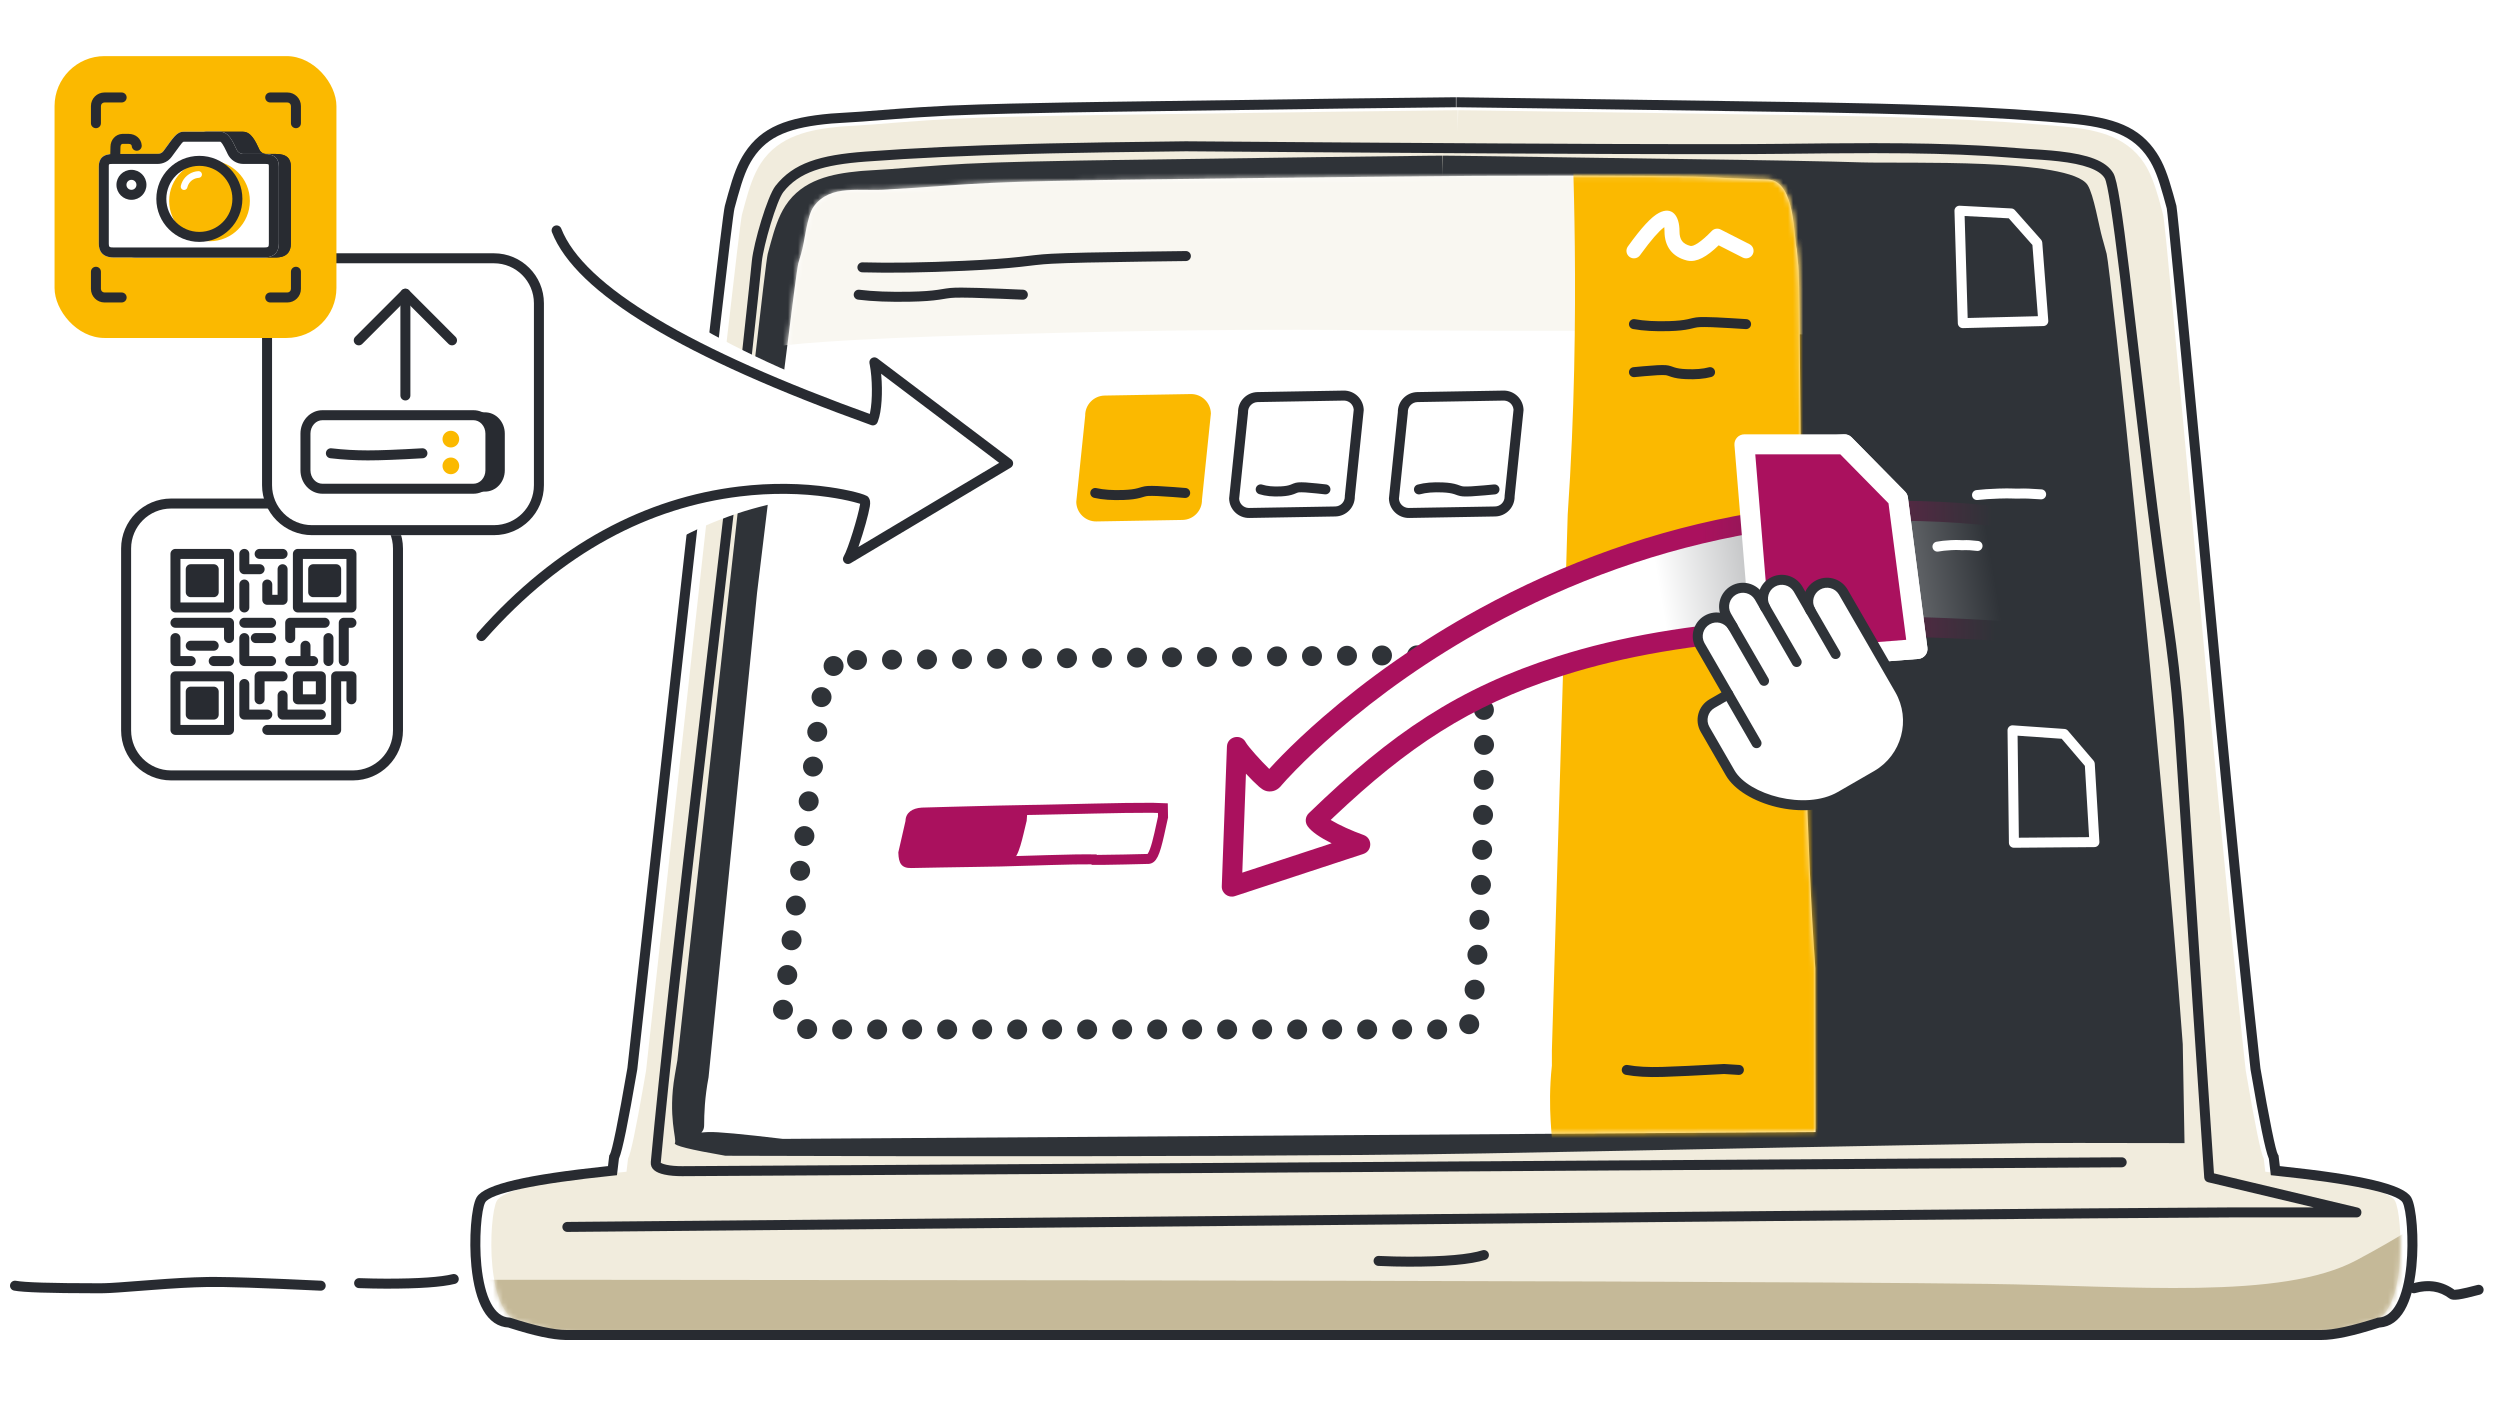 <?xml version="1.0" encoding="UTF-8"?>
<svg xmlns="http://www.w3.org/2000/svg" xmlns:xlink="http://www.w3.org/1999/xlink" width="500" height="281" viewBox="0 0 500 281">
  <defs>
    <linearGradient id="e" x1="43.085%" x2="4.787%" y1="47.245%" y2="54.111%">
      <stop offset="0%" stop-color="#FFF"></stop>
      <stop offset="100%" stop-color="#2F3338"></stop>
    </linearGradient>
    <linearGradient id="f" x1="6.477%" x2="41.195%" y1="53.999%" y2="46.782%">
      <stop offset="0%" stop-color="#2F3338"></stop>
      <stop offset="100%" stop-color="#AA115E"></stop>
    </linearGradient>
    <filter id="g" width="463.6%" height="169%" x="-181.4%" y="-34%" filterUnits="objectBoundingBox">
      <feGaussianBlur in="SourceGraphic" stdDeviation="15.855 2.151"></feGaussianBlur>
    </filter>
    <filter id="i" width="489.4%" height="187.4%" x="-194.2%" y="-43.2%" filterUnits="objectBoundingBox">
      <feMorphology in="SourceAlpha" operator="dilate" radius="4" result="shadowSpreadOuter1"></feMorphology>
      <feOffset in="shadowSpreadOuter1" result="shadowOffsetOuter1"></feOffset>
      <feColorMatrix in="shadowOffsetOuter1" values="0 0 0 0 0.667 0 0 0 0 0.067 0 0 0 0 0.369 0 0 0 0.504 0"></feColorMatrix>
    </filter>
    <path id="a" d="M17.992,244.948 C15.468,244.948 11.693,244.125 6.669,242.479 C-1.535,242.152 -0.489,220.9 1.099,218.111 C2.357,215.9 11.002,213.961 27.034,212.293 L27.352,209.614 C27.894,208.786 29.094,202.93 30.95,192.046 L31.324,188.616 C37.497,131.54 46.71,23.73 47.481,20.841 L48.126,18.465 L48.404,17.484 C49.109,15.034 49.932,12.628 51.241,10.617 C54.987,4.858 61.592,3.766 67.53,3.233 L72.09,2.85 C81.212,2.132 90.346,1.707 99.485,1.428 L105.604,1.259 C109.225,1.17 112.847,1.1 116.469,1.038 C118.664,1 120.86,0.966 123.054,0.933 L183.936,0.044 C185.793,0.02 187.118,0.006 187.965,0 L188.464,0 L188.548,4.314 L188.548,0 L191.159,0.018 C198.964,0.091 221.503,0.396 258.777,0.933 C260.971,0.966 263.166,1 265.361,1.038 C268.983,1.1 272.605,1.17 276.226,1.259 L282.345,1.428 L284.065,1.484 C292.153,1.763 297.122,2.179 305.656,2.85 L311.647,3.233 L312.253,3.289 C318.029,3.845 324.317,5.053 327.936,10.617 C329.42,12.896 330.278,15.683 331.05,18.465 L331.696,20.841 C332.136,22.489 336.151,58.275 340.685,99.31 L350.88,192.046 L351.41,195.119 C352.967,204.036 353.989,208.868 354.479,209.614 L354.796,212.293 L356.293,212.452 C371.367,214.084 379.513,215.97 380.732,218.111 C382.319,220.9 383.365,242.152 375.162,242.479 C370.137,244.125 366.363,244.948 363.839,244.948 L17.992,244.948 Z"></path>
    <path id="c" d="M0,191.277 L0.042,158.521 C3.498,110.503 2.79,19.947 3.498,17.519 L3.752,14.698 C4.4,12.639 3.925,1.236 9.376,0.788 L17.975,0.465 C23.558,0.064 40.166,-0.078 67.8,0.04 C69.504,0.021 102.287,0.337 136.506,0.788 C138.52,0.816 140.536,0.845 142.551,0.876 C145.876,0.928 149.201,0.988 152.525,1.062 L158.142,1.204 L159.722,1.251 C167.146,1.486 171.709,1.835 179.543,2.399 L185.043,2.721 L185.599,2.768 C190.902,3.236 197.079,1.553 200.401,6.229 C201.763,8.144 202.147,13.184 202.856,15.522 L203.449,17.519 C203.852,18.904 207.539,48.979 211.701,83.466 L221.398,180.332 C222.174,184.405 222.278,187.668 222.282,189.899 C222.286,191.775 223.946,191.363 221.398,191.277 C219.635,191.217 214.682,191.674 206.538,192.646 L0,191.277 Z"></path>
    <polygon id="h" points="33.997 1.091 30.548 43.355 61.591 40.929 57.691 10.873 46.988 0"></polygon>
  </defs>
  <g fill="none" fill-rule="evenodd">
    <g transform="translate(56.367 2)">
      <g transform="matrix(-1 0 0 1 426.129 18.451)">
        <g transform="translate(2.401 1.601)">
          <mask id="b" fill="#fff">
            <use xlink:href="#a"></use>
          </mask>
          <use xlink:href="#a" fill="#F1ECDD"></use>
          <path fill="#C5B998" d="M-10.956,217.558 C-6.296,221.304 0.292,225.449 8.805,229.993 C23.84,238.017 53.802,235.106 82.593,234.727 C145.196,233.902 398.64,233.902 398.64,233.902 C398.64,233.902 397.912,241.968 396.455,258.102 C392.775,258.102 390.936,258.102 390.936,258.102 C390.936,258.102 254.781,258.102 -17.528,258.102 L-10.956,217.558 Z" mask="url(#b)"></path>
        </g>
        <path fill="#282B31" fill-rule="nonzero" d="M191.315,-1 C191.352,-1 191.391,-1 191.431,-1 L191.699,-1 C196.417,-0.981 220.036,-0.668 262.589,-0.061 C265.16,-0.022 267.257,0.011 269.272,0.045 C273.327,0.114 276.895,0.185 280.307,0.267 L286.519,0.438 C290.949,0.572 294.573,0.743 298.409,0.991 C301.333,1.18 302.162,1.243 310.205,1.87 L316.309,2.258 C325.062,3.038 330.155,4.908 333.584,10.138 C334.945,12.211 335.793,14.464 336.873,18.321 L337.529,20.717 C338.003,22.478 341.859,56.379 349.046,121.15 C349.133,121.932 349.133,121.932 349.219,122.714 C349.988,129.645 351.537,143.629 353.059,157.387 L353.258,159.18 C354.48,170.219 355.662,180.908 356.387,187.458 L356.501,188.483 C356.737,190.624 356.915,192.228 357.015,193.132 C358.835,203.716 360.088,209.787 360.515,210.432 L360.646,210.63 L360.674,210.865 L360.9,212.769 L361.265,212.807 C377.119,214.491 385.488,216.383 387.13,218.946 L387.186,219.038 C388.227,220.852 388.758,227.379 388.214,232.829 C387.482,240.144 385.114,244.888 380.707,245.063 L380.851,245.054 L380.444,245.186 C375.693,246.702 372.044,247.491 369.461,247.546 L369.178,247.549 L191.315,247.549 L191.315,245.549 L369.178,245.549 C371.61,245.549 375.351,244.739 380.358,243.112 L380.49,243.07 L380.628,243.064 C383.631,242.946 385.583,239.035 386.224,232.63 C386.73,227.566 386.226,221.384 385.451,220.034 C384.432,218.257 375.634,216.299 359.9,214.675 L359.105,214.593 L359.01,213.799 L358.708,211.276 L358.679,211.21 C357.994,209.614 356.877,204.099 355.127,193.941 L355.036,193.411 C354.258,186.399 348.903,138.003 347.232,122.934 C347.197,122.622 347.176,122.434 347.158,122.271 L347.132,122.034 C347.114,121.871 347.093,121.683 347.058,121.371 C346.706,118.2 346.362,115.099 346.025,112.07 L345.625,108.469 C339.478,53.192 335.996,22.718 335.599,21.241 L334.945,18.855 C333.92,15.19 333.128,13.087 331.912,11.235 C328.916,6.666 324.326,4.98 316.157,4.252 L310.064,3.865 C304.317,3.417 302.253,3.257 300.482,3.134 L300.218,3.115 L299.825,3.088 L299.561,3.071 C299.162,3.044 298.748,3.017 298.28,2.987 C294.467,2.74 290.865,2.571 286.461,2.437 L280.256,2.267 C276.851,2.184 273.289,2.113 269.238,2.045 C267.224,2.01 265.128,1.977 262.56,1.939 C220.034,1.332 196.402,1.019 191.698,1.001 L191.315,1 L191.315,-1 Z"></path>
        <path fill="#282B31" fill-rule="nonzero" d="M39.473,123.027 L39.317,124.667 C38.931,128.73 38.555,132.664 38.187,136.484 C35.929,159.927 34.007,178.901 32.39,193.471 C30.595,203.913 29.451,209.587 28.755,211.21 L28.724,211.276 L28.424,213.799 L28.329,214.593 L27.534,214.675 C11.8,216.299 3.002,218.257 1.982,220.034 C1.208,221.384 0.704,227.566 1.21,232.63 C1.851,239.035 3.802,242.946 6.806,243.064 L6.944,243.07 L7.076,243.112 C12.082,244.739 15.823,245.549 18.256,245.549 L196.118,245.549 L196.118,247.549 L18.256,247.549 C15.566,247.549 11.647,246.701 6.457,245.014 L6.581,245.054 L6.497,245.049 C2.313,244.727 0.021,240.183 -0.74,233.211 L-0.78,232.829 C-1.325,227.379 -0.793,220.852 0.247,219.038 C1.745,216.428 10.124,214.511 26.169,212.807 L26.533,212.768 L26.76,210.865 L26.788,210.63 L26.919,210.432 C27.346,209.787 28.599,203.716 30.41,193.191 C32.018,178.693 33.939,159.726 36.196,136.293 C36.616,131.928 37.048,127.413 37.493,122.729 L37.466,122.999 C37.479,122.74 46.841,22.097 47.213,20.712 L47.87,18.316 C48.948,14.464 49.796,12.211 51.157,10.138 C54.586,4.908 59.679,3.038 68.438,2.258 L73.07,1.871 C81.687,1.199 90.71,0.747 100.918,0.438 L107.13,0.267 C110.539,0.185 114.106,0.114 118.161,0.045 C120.177,0.011 122.274,-0.022 124.845,-0.061 C125.104,-0.065 141.731,-0.309 158.287,-0.547 L160.234,-0.575 C175.463,-0.794 190.084,-1 191.229,-1 L191.229,1 L190.815,1.001 C188.87,1.009 184.238,1.072 173.136,1.235 C171.225,1.263 157.95,1.459 153.232,1.528 C143.694,1.668 134.642,1.799 124.875,1.939 C122.306,1.977 120.21,2.01 118.195,2.045 C114.145,2.113 110.582,2.184 107.181,2.267 L100.976,2.437 C90.8,2.745 81.808,3.196 73.231,3.865 L68.61,4.25 C60.415,4.98 55.825,6.666 52.829,11.235 C51.613,13.087 50.821,15.19 49.797,18.85 L49.143,21.236 C48.822,22.43 39.683,120.694 39.477,122.987 L39.475,122.999 C39.474,123.023 39.473,123.03 39.473,123.027 Z"></path>
        <path fill="#2F3338" d="M45.592,208.174 L45.944,188.391 C50.577,125.676 60.441,33.039 61.166,30.316 L61.775,28.078 L62.036,27.153 C62.701,24.845 63.746,18.442 64.98,16.547 C68.509,11.121 101.553,12.289 110.164,12.026 L115.929,11.866 C119.341,11.783 122.753,11.717 126.166,11.659 C128.234,11.623 130.302,11.591 132.37,11.559 L189.732,10.722 C191.481,10.699 192.73,10.686 193.528,10.681 L193.998,10.681 L194.077,14.745 L194.077,10.681 L196.537,10.697 C203.891,10.767 225.127,11.054 260.245,11.559 C262.312,11.591 264.38,11.623 266.449,11.659 C269.861,11.717 273.274,11.783 276.685,11.866 L282.45,12.026 L284.071,12.079 C291.691,12.342 296.373,12.733 304.413,13.365 L310.058,13.727 L310.629,13.78 C316.071,14.304 321.995,15.441 325.405,20.684 C326.803,22.831 327.612,25.456 328.339,28.078 L328.948,30.316 C329.362,31.869 333.145,65.586 337.417,104.248 L347.023,191.622 L347.522,194.517 C348.989,202.919 347.061,207.471 347.522,208.174 C347.829,208.642 344.461,209.484 337.417,210.699 C286.813,210.876 244.349,210.824 210.024,210.543 C177.663,210.278 147.268,209.349 77.006,208.174 C74.297,208.129 63.826,208.129 45.592,208.174 Z"></path>
        <g transform="translate(119.386 14.68)">
          <mask id="d" fill="#fff">
            <use xlink:href="#c"></use>
          </mask>
          <use xlink:href="#c" fill="#FFF"></use>
          <path fill="#F9F7F1" d="M-93.386,36.074 L-93.328,24.641 C-88.482,7.881 -89.474,-23.726 -88.482,-24.574 L-88.125,-25.559 C-87.216,-26.277 -87.883,-30.257 -80.24,-30.414 L-68.182,-30.526 C-60.353,-30.667 -37.065,-30.716 1.683,-30.675 C4.073,-30.682 50.043,-30.571 98.024,-30.414 C100.849,-30.404 103.675,-30.394 106.5,-30.383 C111.163,-30.365 115.825,-30.344 120.487,-30.318 L128.363,-30.268 L130.577,-30.252 C140.989,-30.17 147.386,-30.048 158.371,-29.851 L166.083,-29.739 L166.863,-29.722 C174.299,-29.559 182.96,-30.147 187.619,-28.515 C189.529,-27.846 199.679,-26.087 200.673,-25.271 L201.505,-24.574 C202.071,-24.09 197.627,-13.593 203.463,-1.556 L210.031,30.135 L210.031,31.036 C212.035,33.652 209.401,35.547 210.031,35.766 C210.661,35.985 224.266,33.527 166.083,31.837 C107.9,30.146 96.965,31.118 47.227,31.036 C14.068,30.981 -32.803,32.661 -93.386,36.074 Z" mask="url(#d)"></path>
          <path fill="#FBB900" d="M-93.386,195.033 L-93.358,156.379 C-91.024,99.714 -91.502,-7.149 -91.024,-10.015 L-90.853,-13.344 C-90.415,-15.774 -90.736,-29.231 -87.055,-29.759 L-81.248,-30.14 C-77.478,-30.614 -66.263,-30.781 -47.603,-30.641 C-46.452,-30.664 -24.314,-30.291 -1.207,-29.759 C0.153,-29.726 1.514,-29.692 2.875,-29.655 C5.12,-29.593 7.366,-29.523 9.61,-29.436 L13.404,-29.267 L14.47,-29.212 C19.484,-28.935 22.565,-28.523 27.855,-27.858 L31.569,-27.478 L31.944,-27.422 C35.525,-26.87 39.696,-28.856 41.94,-23.338 C42.86,-21.078 47.748,-15.131 48.227,-12.371 L48.627,-10.015 C48.899,-8.38 46.76,27.111 49.57,67.808 L52.733,174.953 L52.733,178 C53.698,186.844 52.43,193.251 52.733,193.991 C52.935,194.484 50.719,195.37 46.084,196.648 L-93.386,195.033 Z" mask="url(#d)"></path>
        </g>
        <path fill="#282B31" fill-rule="nonzero" d="M245.397,7.806 C258.909,7.973 265.667,8.072 272.608,8.234 L273.367,8.252 L274.129,8.27 C275.02,8.292 275.923,8.315 276.851,8.34 C289.074,8.662 299.667,9.144 309.456,9.871 C318.55,10.547 323.812,12.159 327.39,16.712 C329.034,18.802 331.75,28.075 332.125,31.713 C332.293,33.344 332.458,34.936 332.625,36.523 L332.736,37.581 C334.387,53.267 336.225,69.177 341.945,118.129 C342.091,119.381 342.091,119.381 342.238,120.634 C347.713,167.509 350.506,192.456 352.334,211.915 C352.467,213.331 351.355,214.083 349.604,214.465 C348.568,214.692 347.319,214.784 346.059,214.784 C342.738,214.784 246.798,214.192 58.151,213.009 C57.599,213.005 57.154,212.555 57.157,212.003 C57.161,211.45 57.611,211.005 58.164,211.009 C246.752,212.192 342.745,212.784 346.059,212.784 C347.187,212.784 348.309,212.701 349.177,212.512 C350.033,212.324 350.344,212.114 350.343,212.102 C348.517,192.664 345.724,167.724 340.251,120.866 C340.105,119.613 340.105,119.613 339.959,118.361 C334.43,71.048 332.528,54.596 330.915,39.379 L330.803,38.319 C330.579,36.201 330.36,34.094 330.135,31.918 C329.796,28.624 327.174,19.672 325.818,17.948 C322.701,13.981 317.873,12.502 309.308,11.866 C299.554,11.141 288.992,10.66 276.798,10.339 C275.342,10.3 273.948,10.266 272.561,10.233 L271.806,10.216 C265.129,10.065 258.385,9.967 245.372,9.806 C245.348,9.806 245.348,9.806 245.327,9.805 L245.208,9.806 C243.955,9.816 233.019,9.899 221.783,9.981 L219.149,10 C214.413,10.035 209.754,10.068 205.878,10.094 C197.961,10.147 190.367,10.195 183.145,10.235 C167.153,10.325 153.758,10.376 143.529,10.382 L139.411,10.382 C133.847,10.378 129.438,10.358 126.305,10.319 C119.377,10.234 113.556,10.183 108.459,10.181 L107.25,10.181 C98.479,10.191 91.857,10.352 85.299,10.737 L84.405,10.791 C82.468,10.911 80.529,11.051 78.532,11.212 C78.147,11.243 77.718,11.274 77.168,11.309 C77.069,11.316 76.88,11.328 76.67,11.341 L76.283,11.365 C75.946,11.386 75.66,11.404 75.706,11.401 C75.089,11.44 74.609,11.472 74.133,11.506 C72.896,11.594 71.828,11.688 70.812,11.804 C65.769,12.378 62.564,13.473 61.545,15.217 C60.979,16.186 59.989,22.633 58.525,34.693 C58.239,37.048 57.293,45.15 56.309,53.561 L56.181,54.659 C56.16,54.842 56.138,55.025 56.117,55.209 L55.924,56.855 C55.112,63.794 54.328,70.459 53.924,73.786 C52.653,84.248 51.51,92.987 50.391,100.608 C49.625,105.833 49.122,109.586 48.705,113.255 C48.34,116.471 48.032,119.71 47.721,123.59 C47.414,127.438 45.809,152.366 44.131,177.913 L43.979,180.237 C43.164,192.632 42.341,205.028 41.649,215.091 C41.619,215.527 41.309,215.894 40.883,215.995 L19.723,221.033 L36.884,221.034 C50.026,221.053 158.637,222.001 362.754,223.878 L369.032,223.936 C369.584,223.941 370.028,224.393 370.023,224.945 C370.017,225.497 369.566,225.941 369.013,225.936 C158.77,224.001 47.923,223.034 36.511,223.034 L11.207,223.034 C10.021,223.034 9.821,221.336 10.975,221.061 L39.704,214.219 L39.719,214.004 C41.861,182.76 45.197,130.294 45.713,123.621 L45.728,123.431 C46.04,119.529 46.35,116.269 46.718,113.029 C47.046,110.138 47.427,107.199 47.946,103.544 L48.125,102.298 C48.216,101.661 48.312,101.002 48.413,100.317 C49.528,92.716 50.669,83.992 51.939,73.545 C52.385,69.871 53.295,62.117 54.195,54.423 L54.323,53.325 C55.307,44.914 56.253,36.811 56.539,34.451 C58.097,21.622 59.028,15.562 59.818,14.209 C61.281,11.703 64.915,10.462 70.586,9.817 C71.633,9.697 72.728,9.601 73.991,9.511 C74.474,9.476 74.958,9.444 75.58,9.405 C75.49,9.411 76.724,9.334 77.039,9.313 C77.579,9.278 77.998,9.249 78.371,9.219 C80.998,9.006 83.526,8.831 86.078,8.689 L86.979,8.64 C92.998,8.325 99.221,8.19 107.22,8.181 L108.434,8.181 C113.547,8.183 119.384,8.234 126.33,8.319 C129.457,8.358 133.861,8.378 139.422,8.382 L143.537,8.382 C153.759,8.376 167.15,8.325 183.134,8.235 C190.355,8.195 197.948,8.147 205.864,8.094 C209.153,8.072 213.016,8.045 217.015,8.016 L218.062,8.008 C218.236,8.007 218.411,8.006 218.586,8.004 L219.639,7.997 L220.693,7.989 C221.044,7.986 221.396,7.984 221.747,7.981 L223.325,7.97 C233.994,7.892 244.017,7.815 245.227,7.806 L245.397,7.806 Z"></path>
      </g>
      <path fill="#2F3338" fill-rule="nonzero" d="M231.062,201.883 C232.166,201.883 233.062,202.778 233.062,203.883 C233.062,204.988 232.166,205.883 231.062,205.883 C229.957,205.883 229.062,204.988 229.062,203.883 C229.062,202.778 229.957,201.883 231.062,201.883 Z M168.064,201.883 C169.168,201.883 170.064,202.778 170.064,203.883 C170.064,204.988 169.168,205.883 168.064,205.883 C166.959,205.883 166.064,204.988 166.064,203.883 C166.064,202.778 166.959,201.883 168.064,201.883 Z M175.065,201.883 C176.17,201.883 177.065,202.778 177.065,203.883 C177.065,204.988 176.17,205.883 175.065,205.883 C173.96,205.883 173.065,204.988 173.065,203.883 C173.065,202.778 173.96,201.883 175.065,201.883 Z M182.061,201.883 C183.165,201.883 184.061,202.778 184.061,203.883 C184.061,204.988 183.165,205.883 182.061,205.883 C180.956,205.883 180.061,204.988 180.061,203.883 C180.061,202.778 180.956,201.883 182.061,201.883 Z M189.06,201.883 C190.164,201.883 191.06,202.778 191.06,203.883 C191.06,204.988 190.164,205.883 189.06,205.883 C187.955,205.883 187.06,204.988 187.06,203.883 C187.06,202.778 187.955,201.883 189.06,201.883 Z M196.063,201.883 C197.168,201.883 198.063,202.778 198.063,203.883 C198.063,204.988 197.168,205.883 196.063,205.883 C194.958,205.883 194.063,204.988 194.063,203.883 C194.063,202.778 194.958,201.883 196.063,201.883 Z M203.062,201.883 C204.166,201.883 205.062,202.778 205.062,203.883 C205.062,204.988 204.166,205.883 203.062,205.883 C201.957,205.883 201.062,204.988 201.062,203.883 C201.062,202.778 201.957,201.883 203.062,201.883 Z M210.065,201.883 C211.17,201.883 212.065,202.778 212.065,203.883 C212.065,204.988 211.17,205.883 210.065,205.883 C208.961,205.883 208.065,204.988 208.065,203.883 C208.065,202.778 208.961,201.883 210.065,201.883 Z M217.064,201.883 C218.169,201.883 219.064,202.778 219.064,203.883 C219.064,204.988 218.169,205.883 217.064,205.883 C215.96,205.883 215.064,204.988 215.064,203.883 C215.064,202.778 215.96,201.883 217.064,201.883 Z M224.061,201.883 C225.165,201.883 226.061,202.778 226.061,203.883 C226.061,204.988 225.165,205.883 224.061,205.883 C222.956,205.883 222.061,204.988 222.061,203.883 C222.061,202.778 222.956,201.883 224.061,201.883 Z M154.058,201.883 C155.163,201.883 156.058,202.778 156.058,203.883 C156.058,204.988 155.163,205.883 154.058,205.883 C152.954,205.883 152.058,204.988 152.058,203.883 C152.058,202.778 152.954,201.883 154.058,201.883 Z M161.06,201.883 C162.164,201.883 163.06,202.778 163.06,203.883 C163.06,204.988 162.164,205.883 161.06,205.883 C159.955,205.883 159.06,204.988 159.06,203.883 C159.06,202.778 159.955,201.883 161.06,201.883 Z M112.066,201.883 C113.171,201.883 114.066,202.778 114.066,203.883 C114.066,204.988 113.171,205.883 112.066,205.883 C110.962,205.883 110.066,204.988 110.066,203.883 C110.066,202.778 110.962,201.883 112.066,201.883 Z M119.062,201.883 C120.166,201.883 121.062,202.778 121.062,203.883 C121.062,204.988 120.166,205.883 119.062,205.883 C117.957,205.883 117.062,204.988 117.062,203.883 C117.062,202.778 117.957,201.883 119.062,201.883 Z M126.062,201.883 C127.167,201.883 128.062,202.778 128.062,203.883 C128.062,204.988 127.167,205.883 126.062,205.883 C124.957,205.883 124.062,204.988 124.062,203.883 C124.062,202.778 124.957,201.883 126.062,201.883 Z M133.065,201.883 C134.17,201.883 135.065,202.778 135.065,203.883 C135.065,204.988 134.17,205.883 133.065,205.883 C131.96,205.883 131.065,204.988 131.065,203.883 C131.065,202.778 131.96,201.883 133.065,201.883 Z M140.067,201.883 C141.172,201.883 142.067,202.778 142.067,203.883 C142.067,204.988 141.172,205.883 140.067,205.883 C138.963,205.883 138.067,204.988 138.067,203.883 C138.067,202.778 138.963,201.883 140.067,201.883 Z M147.064,201.883 C148.169,201.883 149.064,202.778 149.064,203.883 C149.064,204.988 148.169,205.883 147.064,205.883 C145.96,205.883 145.064,204.988 145.064,203.883 C145.064,202.778 145.96,201.883 147.064,201.883 Z M105.121,201.815 L105.27,201.825 C106.369,201.939 107.167,202.923 107.053,204.021 C106.939,205.12 105.955,205.918 104.857,205.804 C103.758,205.69 102.96,204.706 103.074,203.608 C103.188,202.509 104.172,201.711 105.27,201.825 L105.121,201.815 Z M235.566,202.253 C235.892,201.198 237.011,200.606 238.067,200.931 C239.122,201.257 239.714,202.376 239.389,203.432 C239.063,204.487 237.944,205.079 236.888,204.754 C235.833,204.428 235.241,203.309 235.566,202.253 Z M98.248,199.703 C98.383,198.607 99.381,197.828 100.478,197.963 C101.574,198.098 102.353,199.096 102.218,200.193 C102.083,201.289 101.085,202.068 99.988,201.933 C98.892,201.798 98.113,200.8 98.248,199.703 Z M238.602,193.933 L238.751,193.942 C239.85,194.052 240.652,195.032 240.542,196.131 C240.433,197.23 239.453,198.032 238.354,197.922 C237.255,197.813 236.453,196.833 236.562,195.734 C236.672,194.635 237.652,193.832 238.751,193.942 L238.602,193.933 Z M99.104,192.756 C99.24,191.66 100.238,190.881 101.334,191.016 C102.43,191.151 103.21,192.149 103.074,193.245 C102.939,194.342 101.941,195.121 100.845,194.986 C99.749,194.85 98.969,193.852 99.104,192.756 Z M239.098,186.957 L239.247,186.962 C240.349,187.035 241.183,187.988 241.11,189.09 C241.037,190.192 240.084,191.026 238.982,190.953 C237.88,190.88 237.046,189.927 237.119,188.825 C237.192,187.723 238.145,186.889 239.247,186.962 L239.098,186.957 Z M99.961,185.809 C100.096,184.712 101.094,183.933 102.19,184.068 C103.287,184.203 104.066,185.202 103.931,186.298 C103.796,187.394 102.797,188.173 101.701,188.038 C100.605,187.903 99.826,186.905 99.961,185.809 Z M239.466,179.966 L239.615,179.968 C240.718,180.022 241.568,180.961 241.513,182.064 C241.458,183.168 240.52,184.017 239.416,183.963 C238.313,183.908 237.463,182.969 237.518,181.866 C237.573,180.763 238.512,179.913 239.615,179.968 L239.466,179.966 Z M100.817,178.861 C100.952,177.765 101.951,176.986 103.047,177.121 C104.143,177.256 104.922,178.254 104.787,179.35 C104.652,180.447 103.654,181.226 102.557,181.091 C101.461,180.956 100.682,179.957 100.817,178.861 Z M239.9,172.978 C241.004,173.02 241.864,173.95 241.821,175.053 C241.778,176.157 240.849,177.017 239.745,176.975 C238.642,176.932 237.781,176.003 237.824,174.899 C237.867,173.795 238.796,172.935 239.9,172.978 Z M101.674,171.914 C101.809,170.817 102.807,170.038 103.903,170.173 C104.999,170.309 105.779,171.307 105.643,172.403 C105.508,173.499 104.51,174.278 103.414,174.143 C102.318,174.008 101.538,173.01 101.674,171.914 Z M240.122,165.978 C241.226,166.011 242.094,166.933 242.061,168.037 C242.028,169.141 241.106,170.009 240.002,169.976 C238.898,169.943 238.03,169.021 238.063,167.917 C238.096,166.813 239.018,165.945 240.122,165.978 Z M102.53,164.966 C102.665,163.87 103.663,163.091 104.76,163.226 C105.856,163.361 106.635,164.359 106.5,165.456 C106.365,166.552 105.366,167.331 104.27,167.196 C103.174,167.061 102.395,166.063 102.53,164.966 Z M240.288,158.981 C241.393,159.005 242.268,159.92 242.243,161.025 C242.219,162.129 241.304,163.004 240.2,162.98 C239.095,162.955 238.22,162.04 238.244,160.936 C238.269,159.831 239.184,158.956 240.288,158.981 Z M103.386,158.019 C103.521,156.923 104.52,156.143 105.616,156.279 C106.712,156.414 107.491,157.412 107.356,158.508 C107.221,159.604 106.223,160.384 105.127,160.249 C104.03,160.113 103.251,159.115 103.386,158.019 Z M240.401,151.981 C241.505,151.997 242.388,152.905 242.372,154.009 C242.356,155.114 241.448,155.996 240.344,155.98 C239.239,155.965 238.357,155.057 238.372,153.952 C238.388,152.848 239.296,151.965 240.401,151.981 Z M104.243,151.071 C104.378,149.975 105.376,149.196 106.472,149.331 C107.569,149.466 108.348,150.465 108.213,151.561 C108.077,152.657 107.079,153.436 105.983,153.301 C104.887,153.166 104.107,152.168 104.243,151.071 Z M240.448,144.979 C241.553,144.984 242.444,145.883 242.439,146.988 C242.435,148.092 241.535,148.984 240.431,148.979 C239.326,148.974 238.435,148.075 238.439,146.97 C238.444,145.866 239.344,144.974 240.448,144.979 Z M105.099,144.124 C105.234,143.028 106.232,142.249 107.329,142.384 C108.425,142.519 109.204,143.517 109.069,144.613 C108.934,145.71 107.936,146.489 106.839,146.354 C105.743,146.219 104.964,145.22 105.099,144.124 Z M240.39,137.98 C241.494,137.965 242.402,138.848 242.417,139.953 C242.432,141.057 241.548,141.965 240.444,141.98 C239.339,141.994 238.432,141.111 238.417,140.007 C238.402,138.902 239.286,137.995 240.39,137.98 Z M105.955,137.177 C106.09,136.08 107.089,135.301 108.185,135.436 C109.281,135.571 110.06,136.57 109.925,137.666 C109.79,138.762 108.792,139.541 107.696,139.406 C106.599,139.271 105.82,138.273 105.955,137.177 Z M238.593,131.472 C239.496,130.836 240.744,131.052 241.38,131.954 C242.017,132.857 241.801,134.105 240.898,134.742 C239.996,135.378 238.748,135.162 238.111,134.259 C237.475,133.357 237.691,132.109 238.593,131.472 Z M109.327,129.484 C110.276,128.918 111.503,129.228 112.069,130.177 C112.635,131.126 112.324,132.353 111.376,132.919 C110.427,133.485 109.199,133.174 108.634,132.226 C108.068,131.277 108.378,130.049 109.327,129.484 Z M115.019,128.002 C116.123,127.992 117.027,128.88 117.036,129.984 C117.046,131.089 116.158,131.992 115.054,132.002 C113.949,132.011 113.046,131.124 113.036,130.019 C113.027,128.915 113.914,128.011 115.019,128.002 Z M122.019,127.941 C123.123,127.932 124.026,128.819 124.036,129.924 C124.045,131.028 123.158,131.932 122.053,131.941 C120.949,131.951 120.046,131.063 120.036,129.959 C120.026,128.854 120.914,127.951 122.019,127.941 Z M129.018,127.881 C130.123,127.871 131.026,128.759 131.036,129.863 C131.045,130.968 130.158,131.871 129.053,131.881 C127.948,131.89 127.045,131.002 127.036,129.898 C127.026,128.793 127.914,127.89 129.018,127.881 Z M136.018,127.82 C137.123,127.811 138.026,128.698 138.035,129.803 C138.045,130.907 137.157,131.81 136.053,131.82 C134.948,131.83 134.045,130.942 134.036,129.837 C134.026,128.733 134.914,127.83 136.018,127.82 Z M143.018,127.76 C144.122,127.75 145.026,128.638 145.035,129.742 C145.045,130.847 144.157,131.75 143.052,131.759 C141.948,131.769 141.045,130.881 141.035,129.777 C141.026,128.672 141.913,127.769 143.018,127.76 Z M150.018,127.699 C151.122,127.69 152.025,128.577 152.035,129.682 C152.044,130.786 151.157,131.689 150.052,131.699 C148.948,131.708 148.045,130.821 148.035,129.716 C148.025,128.612 148.913,127.709 150.018,127.699 Z M157.017,127.639 C158.122,127.629 159.025,128.517 159.035,129.621 C159.044,130.726 158.156,131.629 157.052,131.638 C155.947,131.648 155.044,130.76 155.035,129.656 C155.025,128.551 155.913,127.648 157.017,127.639 Z M164.017,127.578 C165.122,127.568 166.025,128.456 166.034,129.561 C166.044,130.665 165.156,131.568 164.052,131.578 C162.947,131.587 162.044,130.7 162.034,129.595 C162.025,128.491 162.913,127.588 164.017,127.578 Z M171.017,127.517 C172.121,127.508 173.024,128.396 173.034,129.5 C173.044,130.605 172.156,131.508 171.051,131.517 C169.947,131.527 169.044,130.639 169.034,129.535 C169.025,128.43 169.912,127.527 171.017,127.517 Z M178.017,127.457 C179.121,127.447 180.024,128.335 180.034,129.44 C180.043,130.544 179.156,131.447 178.051,131.457 C176.947,131.466 176.043,130.579 176.034,129.474 C176.024,128.37 176.912,127.466 178.017,127.457 Z M185.016,127.396 C186.121,127.387 187.024,128.274 187.034,129.379 C187.043,130.483 186.155,131.387 185.051,131.396 C183.946,131.406 183.043,130.518 183.034,129.414 C183.024,128.309 183.912,127.406 185.016,127.396 Z M192.016,127.336 C193.121,127.326 194.024,128.214 194.033,129.318 C194.043,130.423 193.155,131.326 192.051,131.336 C190.946,131.345 190.043,130.458 190.033,129.353 C190.024,128.248 190.912,127.345 192.016,127.336 Z M199.016,127.275 C200.12,127.266 201.023,128.153 201.033,129.258 C201.043,130.362 200.155,131.266 199.05,131.275 C197.946,131.285 197.043,130.397 197.033,129.292 C197.024,128.188 197.911,127.285 199.016,127.275 Z M206.016,127.215 C207.12,127.205 208.023,128.093 208.033,129.197 C208.042,130.302 207.155,131.205 206.05,131.215 C204.946,131.224 204.042,130.336 204.033,129.232 C204.023,128.127 204.911,127.224 206.016,127.215 Z M213.015,127.154 C214.12,127.145 215.023,128.032 215.032,129.137 C215.042,130.241 214.154,131.144 213.05,131.154 C211.945,131.164 211.042,130.276 211.033,129.171 C211.023,128.067 211.911,127.164 213.015,127.154 Z M232.078,128.702 C232.325,127.626 233.398,126.953 234.474,127.2 C235.551,127.447 236.224,128.52 235.977,129.597 C235.73,130.673 234.657,131.346 233.58,131.099 C232.504,130.852 231.831,129.779 232.078,128.702 Z M220.015,127.094 C221.12,127.084 222.023,127.972 222.032,129.076 C222.042,130.181 221.154,131.084 220.05,131.093 C218.945,131.103 218.042,130.215 218.032,129.111 C218.023,128.006 218.91,127.103 220.015,127.094 Z M227.032,127.075 C228.136,127.075 229.032,127.97 229.032,129.075 C229.032,130.179 228.136,131.075 227.032,131.075 C225.927,131.075 225.032,130.179 225.032,129.075 C225.032,127.97 225.927,127.075 227.032,127.075 Z"></path>
      <path fill="#282B31" fill-rule="nonzero" d="M20.764,-0.953 C21.291,-1.12 21.853,-0.83 22.021,-0.303 C22.188,0.223 21.897,0.785 21.371,0.953 C18.471,1.876 13.392,2.325 6.074,2.325 C4.213,2.325 2.173,2.274 -0.046,2.172 C-0.598,2.146 -1.024,1.679 -0.999,1.127 C-0.974,0.575 -0.506,0.149 0.046,0.174 C2.236,0.275 4.245,0.325 6.074,0.325 C13.198,0.325 18.116,-0.11 20.764,-0.953 Z" transform="translate(219.349 249.01)"></path>
      <g transform="rotate(-4 150.02 5.239)">
        <path fill="#FFF" d="M111.407,85.617 C97.433,83.776 74.469,92.593 42.516,112.067 C43.852,114.592 49.065,118.279 51.484,119.451 L19.097,128.097 C20.646,115.755 22.195,103.413 23.745,91.071 C24.459,92.979 28.74,98.878 30.075,100.319 C30.343,100.61 30.661,100.905 31.037,100.901 C31.439,100.898 66.634,76.961 56.727,23.815 C149.704,117.431 139.575,89.326 111.407,85.617 Z" transform="rotate(-126 75.101 75.956)"></path>
        <path fill="#282B31" fill-rule="nonzero" d="M36.121,104.747 C36.392,104.557 36.718,104.317 37.077,104.039 C38.236,103.144 39.555,102.008 40.947,100.67 C44.85,96.922 48.624,92.299 51.918,86.833 C61.283,71.295 65.063,52.088 60.77,29.061 C60.669,28.518 61.027,27.996 61.57,27.895 C62.113,27.794 62.635,28.152 62.737,28.695 C67.121,52.214 63.243,71.916 53.631,87.865 C50.242,93.488 46.357,98.247 42.333,102.112 C39.556,104.779 36.738,106.958 36.072,106.964 C35.378,106.97 34.914,106.652 34.367,106.061 C33.254,104.859 31.132,101.967 29.588,99.581 L29.386,99.265 L29.377,99.333 C27.445,114.725 26.456,122.602 25.334,131.539 L25.299,131.81 L53.89,124.177 L53.656,124.028 C50.893,122.239 47.882,119.669 46.778,117.808 L46.659,117.597 C46.414,117.135 46.567,116.562 47.01,116.283 C81.002,94.864 104.151,85.976 116.719,89.721 C117.248,89.879 117.549,90.436 117.392,90.965 C117.234,91.494 116.677,91.795 116.148,91.638 C104.351,88.122 81.574,96.868 48.076,117.975 L48.943,117.429 L49.1,117.623 C50.723,119.569 54.227,122.227 56.687,123.485 L56.946,123.614 C57.78,124.018 57.663,125.241 56.768,125.48 L24.381,134.126 C23.695,134.309 23.043,133.739 23.131,133.035 C24.422,122.75 25.455,114.522 27.779,96.009 L27.801,95.889 C28.022,94.96 29.356,94.843 29.708,95.783 C30.282,97.319 34.275,103.018 35.835,104.703 C35.882,104.753 35.922,104.794 35.955,104.828 L35.974,104.847 L35.987,104.837 L36.121,104.747 Z" transform="rotate(-124 70.278 81.02)"></path>
      </g>
      <g transform="translate(158.517 76.047)">
        <path fill="#FBB900" d="M6.272,0.93 L23.476,0.93 C25.669,0.93 27.447,2.708 27.447,4.901 L25.362,22.105 C25.362,24.298 23.585,26.075 21.392,26.075 L4.188,26.075 C1.995,26.075 0.217,24.298 0.217,22.105 L2.302,4.901 C2.302,2.708 4.079,0.93 6.272,0.93 Z" transform="rotate(-1 13.832 13.503)"></path>
        <path fill="#282B31" fill-rule="nonzero" d="M54.047,0.236 C56.24,0.236 58.017,2.013 58.017,4.206 L55.933,21.41 C55.933,23.603 54.155,25.381 51.963,25.381 L34.758,25.381 C32.566,25.381 30.788,23.603 30.788,21.41 L32.873,4.206 C32.873,2.013 34.65,0.236 36.843,0.236 L54.047,0.236 Z M54.047,2.236 L36.843,2.236 C35.755,2.236 34.873,3.118 34.873,4.206 L34.873,4.327 L34.858,4.446 L32.791,21.501 L32.794,21.557 C32.865,22.528 33.64,23.303 34.611,23.375 L34.758,23.381 L51.963,23.381 C53.051,23.381 53.933,22.498 53.933,21.41 L53.933,21.29 L53.948,21.17 L56.013,4.112 L56.012,4.059 C55.94,3.088 55.165,2.313 54.194,2.241 L54.047,2.236 Z" transform="rotate(-1 44.403 12.808)"></path>
        <path fill="#282B31" fill-rule="nonzero" d="M86.008,0.236 C88.2,0.236 89.978,2.013 89.978,4.206 L87.893,21.41 C87.893,23.603 86.116,25.381 83.923,25.381 L66.719,25.381 C64.526,25.381 62.749,23.603 62.749,21.41 L64.833,4.206 C64.833,2.013 66.611,0.236 68.803,0.236 L86.008,0.236 Z M86.008,2.236 L68.803,2.236 C67.715,2.236 66.833,3.118 66.833,4.206 L66.833,4.327 L66.818,4.446 L64.752,21.501 L64.754,21.557 C64.826,22.528 65.601,23.303 66.572,23.375 L66.719,23.381 L83.923,23.381 C85.011,23.381 85.893,22.498 85.893,21.41 L85.893,21.29 L85.908,21.17 L87.974,4.112 L87.972,4.059 C87.901,3.088 87.126,2.313 86.155,2.241 L86.008,2.236 Z" transform="rotate(-1 76.363 12.808)"></path>
      </g>
      <path fill="#FFF" fill-rule="nonzero" d="M355.68,143.661 C355.948,143.661 356.205,143.768 356.392,143.959 L361.926,149.581 C362.079,149.736 362.177,149.937 362.205,150.153 L364.221,165.692 C364.295,166.259 363.878,166.773 363.307,166.817 L347.258,168.071 C346.709,168.114 346.229,167.705 346.184,167.156 L344.338,144.743 C344.29,144.16 344.75,143.661 345.335,143.661 L355.68,143.661 Z M355.261,145.661 L346.42,145.661 L348.095,165.999 L362.102,164.905 L360.264,150.744 L355.261,145.661 Z" transform="rotate(4 354.282 155.868)"></path>
      <path fill="#FFF" fill-rule="nonzero" d="M345.274,39.598 C345.542,39.598 345.798,39.706 345.986,39.896 L351.519,45.518 C351.672,45.673 351.77,45.874 351.798,46.091 L353.815,61.629 C353.888,62.196 353.471,62.71 352.901,62.754 L336.852,64.008 C336.303,64.051 335.823,63.642 335.777,63.094 L333.932,40.68 C333.884,40.097 334.344,39.598 334.928,39.598 L345.274,39.598 Z M344.854,41.598 L336.013,41.598 L337.688,61.936 L351.695,60.842 L349.857,46.681 L344.854,41.598 Z" transform="rotate(3 343.876 51.805)"></path>
      <path fill="#282B31" fill-rule="nonzero" d="M136.093 55.523C137.891 55.53 140.494 55.607 143.912 55.754L148.248 55.941C148.8 55.965 149.228 56.432 149.204 56.983 149.18 57.535 148.714 57.963 148.162 57.939L143.826 57.752C139.317 57.558 136.245 57.487 134.628 57.539 134.063 57.558 133.608 57.603 133.049 57.689 133.04 57.69 133.025 57.692 133.005 57.695L132.837 57.723C132.48 57.781 131.793 57.894 131.498 57.937 130.009 58.155 128.307 58.287 125.736 58.34 121.611 58.426 118.117 58.291 115.25 57.933 114.702 57.864 114.313 57.364 114.381 56.816 114.45 56.268 114.95 55.879 115.498 55.948 118.259 56.293 121.66 56.425 125.695 56.341 128.186 56.289 129.806 56.164 131.209 55.958 131.567 55.906 132.606 55.733 132.747 55.712 133.38 55.615 133.914 55.562 134.564 55.541 134.864 55.531 135.21 55.525 135.601 55.523L136.093 55.523ZM173.155 95.196C174.119 95.139 175.845 95.212 178.372 95.411L180.747 95.598C181.297 95.641 181.709 96.123 181.665 96.673 181.622 97.224 181.14 97.635 180.59 97.592L178.215 97.404C175.776 97.212 174.117 97.143 173.273 97.193 173.017 97.208 172.815 97.244 172.553 97.318 172.498 97.333 171.92 97.509 171.696 97.568 170.829 97.8 169.846 97.939 168.388 97.994 166.072 98.082 164.099 97.943 162.463 97.57 161.925 97.447 161.588 96.911 161.711 96.372 161.834 95.834 162.37 95.497 162.908 95.62 164.356 95.95 166.159 96.077 168.312 95.996 169.627 95.946 170.463 95.828 171.18 95.636 171.363 95.587 171.927 95.416 172.015 95.391 172.406 95.282 172.746 95.22 173.155 95.196ZM203.273 94.478C204.006 94.418 205.271 94.492 207.12 94.694L208.83 94.881C209.379 94.941 209.776 95.435 209.715 95.984 209.655 96.533 209.162 96.929 208.613 96.869L206.902 96.682C205.176 96.494 204.003 96.425 203.436 96.472 203.301 96.483 203.197 96.509 203.046 96.568 203.016 96.579 202.595 96.757 202.424 96.82 201.755 97.069 201.001 97.216 199.905 97.274 198.184 97.365 196.707 97.22 195.472 96.829 194.945 96.662 194.654 96.1 194.821 95.573 194.987 95.047 195.549 94.755 196.076 94.922 197.061 95.234 198.303 95.356 199.8 95.277 200.7 95.229 201.256 95.121 201.728 94.945 201.848 94.901 202.25 94.731 202.323 94.703 202.642 94.579 202.929 94.507 203.273 94.478Z"></path>
      <path fill="#282B31" fill-rule="nonzero" d="M236.197,94.477 C237.027,94.419 238.489,94.492 240.627,94.692 L242.622,94.88 C243.172,94.931 243.576,95.419 243.524,95.969 C243.473,96.518 242.985,96.922 242.435,96.871 L240.44,96.684 C238.408,96.493 237.025,96.424 236.338,96.472 C236.148,96.486 236.001,96.518 235.801,96.584 C235.76,96.598 235.272,96.774 235.079,96.836 C234.326,97.075 233.476,97.218 232.227,97.274 C230.253,97.364 228.566,97.222 227.161,96.84 C226.628,96.695 226.314,96.146 226.458,95.613 C226.603,95.08 227.153,94.765 227.686,94.91 C228.871,95.232 230.356,95.357 232.136,95.276 C233.216,95.228 233.894,95.114 234.472,94.93 C234.62,94.883 235.091,94.712 235.171,94.686 C235.52,94.57 235.828,94.503 236.197,94.477 Z" transform="matrix(1 0 0 -1 0 191.758)"></path>
      <path fill="#282B31" fill-rule="nonzero" d="M153.98,48.94 C157.248,48.886 163.352,48.958 172.302,49.153 L180.853,49.34 C181.405,49.353 181.843,49.81 181.831,50.362 C181.818,50.914 181.361,51.352 180.809,51.34 L172.258,51.153 C163.333,50.958 157.248,50.887 154.013,50.94 C152.836,50.959 151.881,51.007 150.725,51.097 C150.471,51.117 148.413,51.29 147.676,51.345 C144.802,51.558 141.506,51.688 136.496,51.74 C128.428,51.826 121.607,51.692 116.03,51.338 C115.478,51.303 115.06,50.828 115.095,50.277 C115.13,49.726 115.605,49.307 116.156,49.342 C121.679,49.692 128.453,49.825 136.475,49.741 C141.445,49.688 144.699,49.561 147.528,49.351 C148.253,49.297 150.306,49.123 150.57,49.103 C151.765,49.01 152.76,48.96 153.98,48.94 Z" transform="rotate(-2 148.462 50.344)"></path>
      <path fill="#282B31" fill-rule="nonzero" d="M284.623 61.407C285.864 61.415 287.635 61.492 289.95 61.638L292.912 61.825C293.463 61.86 293.882 62.335 293.847 62.886 293.812 63.438 293.337 63.856 292.786 63.821L289.824 63.634C286.764 63.441 284.679 63.371 283.601 63.422 283.248 63.439 282.966 63.48 282.612 63.559 282.536 63.576 281.818 63.751 281.548 63.809 280.498 64.033 279.305 64.169 277.518 64.223 274.666 64.31 272.243 64.173 270.244 63.807 269.701 63.708 269.341 63.187 269.44 62.643 269.539 62.1 270.06 61.74 270.604 61.84 272.45 62.177 274.736 62.307 277.457 62.224 279.128 62.173 280.203 62.051 281.129 61.853 281.365 61.802 282.071 61.63 282.175 61.607 282.636 61.504 283.03 61.447 283.506 61.424 283.71 61.414 283.944 61.409 284.207 61.407L284.623 61.407ZM288.393 210.801 288.511 210.801 291.474 210.988C292.025 211.023 292.443 211.498 292.408 212.049 292.374 212.6 291.899 213.019 291.347 212.984L288.441 212.801 287.922 212.83C282.916 213.108 279.071 213.29 276.384 213.376L276.08 213.386C273.227 213.473 270.804 213.336 268.805 212.97 268.262 212.87 267.902 212.349 268.001 211.806 268.101 211.263 268.622 210.903 269.165 211.002 271.011 211.34 273.297 211.47 276.019 211.387 278.795 211.302 282.921 211.107 288.393 210.801Z"></path>
      <path fill="#FFF" fill-rule="nonzero" d="M275.447,40.563 C278.034,39.235 279.534,41.101 279.534,44.265 C279.534,45.943 280.181,46.796 281.718,47.183 C282.317,47.334 283.844,46.425 285.991,44.192 C286.449,43.716 287.164,43.596 287.753,43.895 L293.529,46.834 C294.268,47.21 294.562,48.113 294.186,48.851 C293.81,49.59 292.907,49.884 292.169,49.508 L287.366,47.063 C284.957,49.397 282.963,50.479 281.176,50.134 L280.985,50.092 C278.099,49.365 276.534,47.302 276.534,44.265 C276.534,43.957 276.52,43.698 276.499,43.494 L276.492,43.431 L276.381,43.512 C275.385,44.257 273.844,46.012 271.88,48.717 L271.642,49.046 C271.159,49.719 270.221,49.873 269.549,49.389 C268.876,48.906 268.722,47.969 269.206,47.296 C271.882,43.571 273.892,41.361 275.447,40.563 Z"></path>
      <path fill="#282B31" fill-rule="nonzero" d="M279.266,71.031 C280.101,70.973 281.573,71.046 283.727,71.246 L285.738,71.433 C286.288,71.485 286.692,71.972 286.641,72.522 C286.589,73.072 286.102,73.476 285.552,73.425 L283.542,73.238 C281.493,73.047 280.099,72.978 279.405,73.026 C279.213,73.04 279.064,73.072 278.862,73.139 C278.82,73.152 278.328,73.329 278.133,73.39 C277.376,73.629 276.521,73.772 275.263,73.828 C273.276,73.918 271.578,73.776 270.164,73.395 C269.63,73.251 269.315,72.702 269.458,72.169 C269.602,71.636 270.151,71.32 270.684,71.464 C271.88,71.786 273.378,71.911 275.174,71.83 C276.263,71.781 276.947,71.667 277.531,71.483 C277.68,71.436 278.155,71.265 278.235,71.239 C278.586,71.124 278.895,71.057 279.266,71.031 Z" transform="matrix(-1 0 0 1 556.069 0)"></path>
    </g>
    <path fill="#282B31" fill-rule="nonzero" d="M43.018 255.387C46.961 255.399 54.011 255.65 64.189 256.14 64.741 256.166 65.167 256.635 65.14 257.187 65.114 257.738 64.645 258.164 64.093 258.137 52.478 257.578 44.947 257.331 41.53 257.396 38.122 257.46 34.881 257.648 30.159 258.011 23.94 258.488 22.311 258.611 20.83 258.642L20.633 258.646C20.436 258.649 20.238 258.65 20.029 258.651L19.816 258.652C19.779 258.652 19.743 258.652 19.706 258.652L18.952 258.652C9.939 258.646 4.609 258.474 2.807 258.12 2.265 258.013 1.912 257.488 2.019 256.946 2.125 256.404 2.651 256.051 3.193 256.157 4.841 256.481 10.324 256.652 19.476 256.652L19.702 256.652C19.738 256.652 19.774 256.652 19.81 256.652L20.02 256.651C20.226 256.65 20.421 256.648 20.616 256.645L20.91 256.639C22.327 256.604 24.026 256.476 30.006 256.017 34.764 255.652 38.037 255.462 41.492 255.396 41.808 255.39 42.158 255.387 42.542 255.386L43.018 255.387ZM90.514 254.832C91.05 254.699 91.593 255.025 91.726 255.561 91.859 256.097 91.533 256.639 90.997 256.773 88.402 257.418 83.848 257.733 77.282 257.733 75.612 257.733 73.781 257.697 71.788 257.626 71.236 257.606 70.805 257.142 70.825 256.59 70.845 256.038 71.308 255.607 71.86 255.627 73.829 255.698 75.637 255.733 77.282 255.733 83.694 255.733 88.122 255.427 90.514 254.832ZM482.503 256.691C485.738 255.762 488.631 256.228 491.081 258.096L490.901 257.962 490.931 257.962C491.101 257.955 491.342 257.927 491.647 257.877L491.838 257.845C492.68 257.695 493.894 257.411 495.47 256.994 496.004 256.852 496.551 257.17 496.693 257.704 496.834 258.238 496.516 258.785 495.982 258.927 492.111 259.953 490.576 260.225 489.869 259.686 487.937 258.214 485.7 257.854 483.055 258.613 482.524 258.766 481.97 258.459 481.818 257.928 481.665 257.397 481.972 256.843 482.503 256.691Z"></path>
    <g transform="rotate(-170 211.363 100.645)">
      <path fill="url(#e)" d="M8.451,114.523 C87.977,58.634 123.472,62.084 157.92,70.716 C157.719,72.915 154.027,77.671 152.611,79.329 L179.088,73.788 C174.135,65.896 169.182,58.005 164.229,50.114 C164.294,51.671 162.97,57.219 162.434,58.676 C162.327,58.97 162.184,59.284 161.907,59.414 C161.61,59.554 161.265,59.435 160.96,59.315 C159.836,58.872 76.029,29.851 -0.282,93.884" transform="scale(1 -1) rotate(40 315.571 0)"></path>
      <path fill="url(#f)" fill-rule="nonzero" d="M162.232,50.201 C162.146,48.151 164.833,47.316 165.924,49.054 C171.591,58.082 174.856,63.285 177.918,68.163 L178.326,68.812 C179.139,70.107 179.944,71.39 180.783,72.728 C181.524,73.907 180.862,75.463 179.499,75.749 L153.022,81.289 C151.155,81.68 149.852,79.483 151.092,78.033 C152.661,76.195 154.341,73.851 155.251,72.199 L155.288,72.13 L154.53,71.948 C134.459,67.158 119.781,66.306 101.395,70.193 L100.517,70.381 C75.805,75.773 46.72,90.077 9.602,116.162 C8.699,116.798 7.451,116.58 6.816,115.676 C6.181,114.772 6.399,113.525 7.302,112.89 C44.82,86.523 74.364,71.993 99.664,66.473 C120.035,62.029 135.946,63.151 158.408,68.779 C159.364,69.019 160.003,69.92 159.913,70.902 C159.788,72.271 158.849,74.166 157.524,76.174 L157.456,76.275 L175.869,72.421 L175.75,72.232 L175.344,71.585 C172.571,67.168 169.792,62.739 165.343,55.652 L165.339,55.646 L165.328,55.698 C165.015,57.054 164.672,58.331 164.389,59.155 L164.313,59.368 C163.996,60.232 163.621,60.822 162.76,61.227 C162.215,61.484 161.655,61.53 161.104,61.437 C160.793,61.384 160.552,61.306 160.229,61.179 C159.861,61.034 158.22,60.511 156.303,59.976 C153.213,59.114 149.639,58.265 145.644,57.491 C134.34,55.303 121.862,54.123 108.581,54.424 C70.833,55.278 34.056,67.686 1.005,95.419 C0.159,96.129 -1.103,96.018 -1.813,95.172 C-2.523,94.326 -2.412,93.065 -1.566,92.355 C32.223,64.002 69.878,51.299 108.49,50.425 C122.071,50.117 134.832,51.324 146.404,53.564 C150.507,54.359 154.186,55.233 157.377,56.123 C158.674,56.485 159.859,56.844 160.682,57.11 L160.825,57.155 L160.885,56.942 C161.458,54.901 162.206,51.377 162.232,50.32 L162.232,50.201 Z" transform="scale(1 -1) rotate(40 315.576 0)"></path>
    </g>
    <g transform="translate(321.904 88.864)">
      <g filter="url(#g)">
        <use xlink:href="#h" fill="#000" filter="url(#i)"></use>
        <use xlink:href="#h" fill="#AA115E"></use>
      </g>
      <path fill="#FFF" fill-rule="nonzero" d="M46.821,-1.993 C47.413,-2.043 47.997,-1.827 48.414,-1.403 L59.117,9.47 C59.422,9.781 59.618,10.183 59.675,10.616 L63.575,40.672 C63.722,41.807 62.888,42.834 61.747,42.923 L30.704,45.349 C29.476,45.445 28.454,44.419 28.555,43.192 L32.003,0.928 C32.083,-0.046 32.855,-0.82 33.829,-0.902 L46.821,-1.993 Z M46.221,2.07 L35.852,2.941 L32.732,41.177 L59.337,39.099 L55.794,11.797 L46.221,2.07 Z"></path>
      <polygon fill="#AA115E" points="26.978 0 30.548 43.355 61.591 40.929 57.691 10.873 46.988 0"></polygon>
      <path fill="#FFF" fill-rule="nonzero" d="M46.988,-2 C47.524,-2 48.038,-1.785 48.414,-1.403 L59.117,9.47 C59.422,9.781 59.618,10.183 59.675,10.616 L63.575,40.672 C63.722,41.807 62.888,42.834 61.747,42.923 L30.704,45.349 C29.606,45.434 28.645,44.616 28.555,43.519 L24.985,0.164 C24.889,-1.001 25.808,-2 26.978,-2 L46.988,-2 Z M46.152,2 L29.149,2 L32.378,41.205 L59.337,39.099 L55.795,11.797 L46.152,2 Z"></path>
      <g transform="rotate(-45 56.852 23.549)">
        <path fill="#FFF" d="M26.371,2.511 C28.414,2.511 30.085,4.138 30.139,6.18 L30.139,11.204 C30.193,9.162 31.863,7.535 33.906,7.535 C35.949,7.535 37.62,9.162 37.673,11.204 L37.673,33.808 C37.673,40.744 32.051,46.367 25.115,46.367 L16.739,46.367 C7.535,46.367 1.82587951e-12,36.321 1.82587951e-12,31.297 L1.82587951e-12,21.252 C1.82587951e-12,19.172 1.686,17.485 3.766,17.483 L7.535,17.483 L7.535,6.18 C7.589,4.138 9.259,2.511 11.302,2.511 C13.345,2.511 15.015,4.138 15.069,6.18 L22.604,6.18 C22.658,4.138 24.329,2.511 26.371,2.511 Z M18.837,9.12939757e-13 C20.879,9.12939757e-13 22.55,1.627 22.604,3.669 L22.604,6.18 L15.069,6.18 L15.069,3.669 C15.123,1.627 16.794,9.12939757e-13 18.837,9.12939757e-13 Z" transform="rotate(15 6 45.577)"></path>
        <g fill="#2F3338" fill-rule="nonzero" transform="rotate(15 6 45.577)">
          <path d="M11.302,1.511 C13.887,1.511 16.001,3.57 16.069,6.18 L16.069,18.739 C16.069,19.291 15.622,19.739 15.069,19.739 C14.517,19.739 14.069,19.291 14.069,18.739 L14.07,6.206 C14.03,4.706 12.803,3.511 11.302,3.511 C9.801,3.511 8.574,4.706 8.535,6.18 L8.535,28.784 C8.535,29.336 8.087,29.784 7.535,29.784 C6.982,29.784 6.535,29.336 6.535,28.784 L6.535,6.154 C6.603,3.57 8.717,1.511 11.302,1.511 Z"></path>
          <path d="M18.837,-1 C21.421,-1 23.536,1.059 23.604,3.669 L23.604,6.18 C23.604,6.732 23.156,7.18 22.604,7.18 C22.052,7.18 21.604,6.732 21.604,6.18 L21.604,3.696 C21.565,2.196 20.337,1 18.837,1 C17.336,1 16.109,2.196 16.069,3.669 L16.069,6.18 C16.069,6.732 15.622,7.18 15.069,7.18 C14.517,7.18 14.069,6.732 14.069,6.18 L14.07,3.643 C14.138,1.059 16.252,-1 18.837,-1 Z"></path>
          <path d="M26.371,1.511 C28.956,1.511 31.07,3.57 31.139,6.18 L31.139,11.204 C31.139,11.756 30.691,12.204 30.139,12.204 C29.586,12.204 29.139,11.756 29.139,11.204 L29.139,6.206 C29.099,4.706 27.872,3.511 26.371,3.511 C24.871,3.511 23.643,4.706 23.604,6.18 L23.604,18.739 C23.604,19.291 23.156,19.739 22.604,19.739 C22.052,19.739 21.604,19.291 21.604,18.739 L21.604,6.154 C21.673,3.57 23.787,1.511 26.371,1.511 Z"></path>
          <path d="M33.906,6.535 C36.491,6.535 38.605,8.594 38.673,11.204 L38.673,33.808 C38.673,41.296 32.603,47.367 25.115,47.367 L16.739,47.367 C8.062,47.367 -1,37.991 -1,31.297 L-1,21.252 C-1,18.62 1.133,16.485 3.766,16.483 L7.535,16.483 C8.087,16.483 8.535,16.931 8.535,17.483 C8.535,18.036 8.087,18.483 7.535,18.483 L3.767,18.483 C2.238,18.484 1,19.724 1,21.252 L1,31.297 C1,36.901 9.182,45.367 16.739,45.367 L25.115,45.367 C31.498,45.367 36.673,40.192 36.673,33.808 L36.674,11.23 C36.634,9.73 35.407,8.535 33.906,8.535 C32.405,8.535 31.178,9.73 31.139,11.204 L31.139,21.249 C31.139,21.802 30.691,22.249 30.139,22.249 C29.586,22.249 29.139,21.802 29.139,21.249 L29.139,11.178 C29.207,8.594 31.321,6.535 33.906,6.535 Z"></path>
        </g>
      </g>
    </g>
    <g fill="#AA115E" transform="translate(180.67 161.556)">
      <path fill-rule="nonzero" d="M37.894,-0.839 C42.968,-0.956 46.499,-1.008 49.82,-0.999 L49.853,-0.998 L51.941,-0.924 L52.889,-0.891 L52.905,0.057 L52.936,1.846 L52.939,1.97 L52.91,2.092 L52.831,2.427 C52.733,2.856 52.287,4.921 52.162,5.474 C51.262,9.433 50.656,11.049 49.112,11.223 L44.379,11.338 C41.28,11.407 39.218,11.435 38.182,11.422 L37.68,11.416 L37.605,11.313 C35.628,11.294 32.988,11.343 29.19,11.456 L28.688,11.471 C28.091,11.489 27.473,11.508 26.697,11.533 C21.695,11.692 21.069,11.711 19.494,11.74 L13.852,11.838 C13.59,11.842 12.042,11.866 10.495,11.891 L9.951,11.9 C8.961,11.915 8.036,11.93 7.522,11.939 C5.1,11.979 3.18,12.015 1.589,12.052 C-0.382,12.097 -0.936,11.098 -1,9.031 L-1.003,8.903 L-0.975,8.778 L0.431,2.63 L0.431,2.593 C0.476,0.979 1.794,0.082 3.66,-0.031 L3.87,-0.041 L9.617,-0.203 C16.382,-0.388 21.699,-0.511 25.569,-0.573 L26,-0.579 C26.297,-0.584 26.584,-0.588 26.87,-0.593 L27.297,-0.6 C29.15,-0.632 31.063,-0.676 34.981,-0.77 C36.291,-0.802 37.064,-0.82 37.894,-0.839 Z M49.401,1 C46.219,0.996 42.787,1.049 37.94,1.16 C37.111,1.179 36.339,1.198 35.029,1.229 C30.201,1.345 28.412,1.385 26.031,1.421 L25.6,1.427 C21.74,1.488 16.43,1.611 9.672,1.796 L3.927,1.958 C2.846,1.99 2.418,2.276 2.431,2.715 L2.435,2.843 L2.406,2.968 L1.003,9.096 L1.004,9.128 C1.032,10.03 1.048,10.063 1.469,10.054 L1.544,10.053 C3.139,10.016 5.063,9.979 7.489,9.939 C8.891,9.916 13.358,9.846 13.818,9.838 L19.458,9.74 C19.607,9.737 19.747,9.734 19.883,9.732 L20.085,9.728 C21.287,9.703 22.358,9.67 26.634,9.534 C27.41,9.509 28.029,9.49 28.627,9.472 C33.067,9.337 35.99,9.284 38.139,9.321 L38.638,9.329 L38.708,9.425 L38.826,9.425 C39.895,9.424 41.602,9.398 43.938,9.347 L44.333,9.339 L48.852,9.232 C48.854,9.219 48.857,9.213 48.862,9.205 L48.881,9.177 C49.013,8.987 49.163,8.676 49.318,8.262 C49.606,7.493 49.888,6.455 50.211,5.031 C50.334,4.493 50.78,2.425 50.883,1.975 L50.934,1.757 L50.921,1.04 L49.782,1 L49.401,1 Z"></path>
      <path d="M22.022,0.745 L24.803,0.745 L24.661,2.63 L24.581,2.941 C23.926,5.554 23.063,10.16 21.812,10.292 L17.081,10.398 C13.993,10.461 11.939,10.486 10.919,10.475 L10.037,10.475 C6.532,10.731 3.71,10.818 1.57,10.737 C0.701,10.75 0.229,10.436 0.233,9.824 C0.237,9.083 0.612,7.761 1.141,4.748 C1.529,2.542 2.163,1.357 3.044,1.195 C8.24,0.904 14.459,0.726 22.022,0.745 Z"></path>
    </g>
    <path fill="#FFF" fill-rule="nonzero" d="M390.169 108.032C390.981 107.987 391.492 107.99 392.084 108.023 392.337 108.037 392.4 108.041 392.429 108.042L392.468 108.043 392.49 108.043C392.604 108.046 392.703 108.043 392.814 108.034 393.365 107.987 394.282 108.042 395.621 108.195 396.169 108.257 396.564 108.753 396.501 109.301 396.439 109.85 395.943 110.244 395.394 110.182 394.184 110.044 393.362 109.994 392.985 110.026 392.797 110.042 392.626 110.047 392.441 110.043 392.367 110.041 392.293 110.038 392.202 110.033 392.174 110.031 392.152 110.03 392.134 110.029L392.04 110.024 391.972 110.02C391.451 109.99 391.014 109.988 390.278 110.029 389.174 110.089 388.308 110.184 387.689 110.308 387.148 110.417 386.621 110.066 386.512 109.524 386.403 108.983 386.754 108.456 387.296 108.347 388.023 108.201 388.977 108.097 390.169 108.032ZM399.74 97.714C401.002 97.67 401.784 97.673 402.696 97.705 403.147 97.721 403.232 97.724 403.279 97.725L403.347 97.726 403.377 97.726C403.594 97.729 403.787 97.726 404.003 97.715 404.799 97.672 406.22 97.726 408.3 97.874 408.851 97.913 409.266 98.391 409.227 98.942 409.187 99.493 408.709 99.908 408.158 99.869 406.158 99.727 404.797 99.675 404.109 99.712 403.847 99.726 403.608 99.73 403.347 99.726L403.272 99.725C403.266 99.725 403.261 99.725 403.256 99.725L403.224 99.724C403.171 99.723 403.065 99.719 402.626 99.704 401.759 99.673 401.023 99.671 399.809 99.713 398 99.775 396.572 99.872 395.529 100.003 394.981 100.071 394.481 99.683 394.413 99.135 394.344 98.587 394.732 98.087 395.28 98.018 396.392 97.879 397.876 97.778 399.74 97.714Z"></path>
    <g transform="translate(10.912 11.22)">
      <g fill="#282B31" transform="translate(13.31 88.487)">
        <path fill-rule="nonzero" d="M46.374,0 C51.897,0 56.374,4.477 56.374,10 L56.374,46.374 C56.374,51.897 51.897,56.374 46.374,56.374 L10,56.374 C4.477,56.374 0,51.897 0,46.374 L0,10 C0,4.477 4.477,0 10,0 L46.374,0 Z M46.374,2 L10,2 C5.582,2 2,5.582 2,10 L2,46.374 C2,50.793 5.582,54.374 10,54.374 L46.374,54.374 C50.793,54.374 54.374,50.793 54.374,46.374 L54.374,10 C54.374,5.582 50.793,2 46.374,2 Z"></path>
        <g transform="translate(10.868 10.275)">
          <path fill-rule="nonzero" d="M10.713,-0.201 C11.265,-0.201 11.713,0.246 11.713,0.799 L11.713,11.511 C11.713,12.064 11.265,12.511 10.713,12.511 L0,12.511 C-0.552,12.511 -1,12.064 -1,11.511 L-1,0.799 C-1,0.246 -0.552,-0.201 0,-0.201 L10.713,-0.201 Z M9.712,1.799 L1,1.799 L1,10.511 L9.712,10.511 L9.712,1.799 Z"></path>
          <polygon points="3.061 3.86 7.653 3.86 7.653 8.451 3.061 8.451"></polygon>
          <path fill-rule="nonzero" d="M7.653 2.86C8.205 2.86 8.653 3.308 8.653 3.86L8.653 8.451C8.653 9.004 8.205 9.451 7.653 9.451L3.061 9.451C2.509 9.451 2.061 9.004 2.061 8.451L2.061 3.86C2.061 3.308 2.509 2.86 3.061 2.86L7.653 2.86ZM6.652 4.86 4.061 4.86 4.061 7.451 6.652 7.451 6.652 4.86ZM10.713 24.287C11.265 24.287 11.713 24.735 11.713 25.287L11.713 36C11.713 36.552 11.265 37 10.713 37L0 37C-.552 37-1 36.552-1 36L-1 25.287C-1 24.735-.552 24.287 0 24.287L10.713 24.287ZM9.712 26.287 1 26.287 1 34.999 9.712 34.999 9.712 26.287Z"></path>
          <polygon points="3.061 28.347 7.653 28.347 7.653 32.939 3.061 32.939"></polygon>
          <path fill-rule="nonzero" d="M7.653 27.347C8.205 27.347 8.653 27.795 8.653 28.347L8.653 32.939C8.653 33.491 8.205 33.939 7.653 33.939L3.061 33.939C2.509 33.939 2.061 33.491 2.061 32.939L2.061 28.347C2.061 27.795 2.509 27.347 3.061 27.347L7.653 27.347ZM6.652 29.347 4.061 29.347 4.061 31.938 6.652 31.938 6.652 29.347ZM29.08 24.287C29.632 24.287 30.08 24.735 30.08 25.287L30.08 29.879C30.08 30.431 29.632 30.879 29.08 30.879L24.489 30.879C23.936 30.879 23.489 30.431 23.489 29.879L23.489 25.287C23.489 24.735 23.936 24.287 24.489 24.287L29.08 24.287ZM28.08 26.287 25.489 26.287 25.489 28.878 28.08 28.878 28.08 26.287ZM35.201-.201C35.754-.201 36.201.246 36.201.799L36.201 11.511C36.201 12.064 35.754 12.511 35.201 12.511L24.489 12.511C23.936 12.511 23.489 12.064 23.489 11.511L23.489.799C23.489.246 23.936-.201 24.489-.201L35.201-.201ZM34.201 1.799 25.489 1.799 25.489 10.511 34.201 10.511 34.201 1.799Z"></path>
          <polygon points="27.549 3.86 32.14 3.86 32.14 8.451 27.549 8.451"></polygon>
          <path fill-rule="nonzero" d="M32.14 2.86C32.692 2.86 33.14 3.308 33.14 3.86L33.14 8.451C33.14 9.004 32.692 9.451 32.14 9.451L27.549 9.451C26.996 9.451 26.549 9.004 26.549 8.451L26.549 3.86C26.549 3.308 26.996 2.86 27.549 2.86L32.14 2.86ZM31.14 4.86 28.549 4.86 28.549 7.451 31.14 7.451 31.14 4.86ZM19.131 13.573C19.683 13.573 20.131 14.021 20.131 14.573 20.131 15.125 19.683 15.573 19.131 15.573L13.774 15.573C13.222 15.573 12.774 15.125 12.774 14.573 12.774 14.021 13.222 13.573 13.774 13.573L19.131 13.573ZM13.774 16.634C14.327 16.634 14.774 17.082 14.774 17.634L14.774 21.225 19.131 21.226C19.644 21.226 20.066 21.612 20.124 22.109L20.131 22.226C20.131 22.778 19.683 23.226 19.131 23.226L13.774 23.226C13.222 23.226 12.774 22.778 12.774 22.226L12.774 17.634C12.774 17.082 13.222 16.634 13.774 16.634ZM10.713 13.573C11.265 13.573 11.713 14.021 11.713 14.573L11.713 17.634C11.713 18.187 11.265 18.634 10.713 18.634 10.161 18.634 9.713 18.187 9.713 17.634L9.712 15.573 0 15.573C-.513 15.573-.936 15.187-.993 14.689L-1 14.573C-1 14.021-.552 13.573 0 13.573L10.713 13.573ZM35.201 13.573C35.754 13.573 36.201 14.021 36.201 14.573 36.201 15.125 35.754 15.573 35.201 15.573L34.663 15.573 34.664 22.226C34.664 22.739 34.278 23.161 33.78 23.219L33.664 23.226C33.111 23.226 32.664 22.778 32.664 22.226L32.664 14.573C32.664 14.021 33.111 13.573 33.664 13.573L35.201 13.573ZM30.602 16.634C31.154 16.634 31.602 17.082 31.602 17.634L31.602 22.226C31.602 22.778 31.154 23.226 30.602 23.226 30.05 23.226 29.602 22.778 29.602 22.226L29.602 17.634C29.602 17.082 30.05 16.634 30.602 16.634ZM29.845 13.573C30.397 13.573 30.845 14.021 30.845 14.573 30.845 15.125 30.397 15.573 29.845 15.573L23.951 15.573 23.951 17.634C23.951 18.147 23.565 18.57 23.067 18.628L22.951 18.634C22.398 18.634 21.951 18.187 21.951 17.634L21.951 14.573C21.951 14.021 22.398 13.573 22.951 13.573L29.845 13.573ZM21.427 2.862C21.979 2.862 22.427 3.309 22.427 3.862L22.427 9.983C22.427 10.535 21.979 10.983 21.427 10.983L18.366 10.983C17.813 10.983 17.366 10.535 17.366 9.983L17.366 6.921C17.366 6.369 17.813 5.921 18.366 5.921 18.918 5.921 19.366 6.369 19.366 6.921L19.366 8.983 20.427 8.983 20.427 3.862C20.427 3.349 20.813 2.926 21.311 2.868L21.427 2.862ZM13.774 5.921C14.327 5.921 14.774 6.369 14.774 6.921L14.774 11.513C14.774 12.065 14.327 12.513 13.774 12.513 13.222 12.513 12.774 12.065 12.774 11.513L12.774 6.921C12.774 6.369 13.222 5.921 13.774 5.921ZM21.427-.201C21.979-.201 22.427.246 22.427.799 22.427 1.351 21.979 1.799 21.427 1.799L16.836 1.799C16.283 1.799 15.836 1.351 15.836.799 15.836.246 16.283-.201 16.836-.201L21.427-.201Z"></path>
          <path fill-rule="nonzero" d="M13.774-.201C14.327-.201 14.774.246 14.774.799L14.774 2.86 16.836 2.86C17.349 2.86 17.771 3.246 17.829 3.743L17.836 3.86C17.836 4.412 17.388 4.86 16.836 4.86L13.774 4.86C13.222 4.86 12.774 4.412 12.774 3.86L12.774.799C12.774.246 13.222-.201 13.774-.201ZM7.653 18.164C8.205 18.164 8.653 18.612 8.653 19.164 8.653 19.717 8.205 20.164 7.653 20.164L3.061 20.164C2.509 20.164 2.061 19.717 2.061 19.164 2.061 18.612 2.509 18.164 3.061 18.164L7.653 18.164Z"></path>
          <path fill-rule="nonzero" d="M0 16.634C.552 16.634 1 17.082 1 17.634L1 21.225 3.061 21.226C3.574 21.226 3.997 21.612 4.055 22.109L4.061 22.226C4.061 22.778 3.614 23.226 3.061 23.226L0 23.226C-.552 23.226-1 22.778-1 22.226L-1 17.634C-1 17.082-.552 16.634 0 16.634ZM35.201 24.287C35.754 24.287 36.201 24.735 36.201 25.287L36.201 29.879C36.201 30.431 35.754 30.879 35.201 30.879 34.649 30.879 34.201 30.431 34.201 29.879L34.201 26.287 33.14 26.287 33.14 36C33.14 36.513 32.754 36.936 32.257 36.993L32.14 37 18.366 37C17.813 37 17.366 36.552 17.366 36 17.366 35.448 17.813 35 18.366 35L31.14 34.999 31.14 25.287C31.14 24.774 31.526 24.352 32.023 24.294L32.14 24.287 35.201 24.287ZM13.774 25.817C14.327 25.817 14.774 26.265 14.774 26.817L14.774 31.938 18.366 31.939C18.879 31.939 19.301 32.325 19.359 32.822L19.366 32.939C19.366 33.491 18.918 33.939 18.366 33.939L13.774 33.939C13.222 33.939 12.774 33.491 12.774 32.939L12.774 26.817C12.774 26.265 13.222 25.817 13.774 25.817Z"></path>
          <path fill-rule="nonzero" d="M21.427 28.112C21.979 28.112 22.427 28.56 22.427 29.112L22.427 31.938 29.08 31.939C29.593 31.939 30.016 32.325 30.073 32.822L30.08 32.939C30.08 33.491 29.632 33.939 29.08 33.939L21.427 33.939C20.875 33.939 20.427 33.491 20.427 32.939L20.427 29.112C20.427 28.56 20.875 28.112 21.427 28.112ZM21.427 24.287C21.979 24.287 22.427 24.735 22.427 25.287 22.427 25.839 21.979 26.287 21.427 26.287L17.828 26.287 17.828 29.879C17.828 30.391 17.442 30.814 16.944 30.872L16.828 30.879C16.276 30.879 15.828 30.431 15.828 29.879L15.828 25.287C15.828 24.735 16.276 24.287 16.828 24.287L21.427 24.287ZM10.714 21.226C11.267 21.226 11.714 21.673 11.714 22.226 11.714 22.778 11.267 23.226 10.714 23.226L7.653 23.226C7.101 23.226 6.653 22.778 6.653 22.226 6.653 21.673 7.101 21.226 7.653 21.226L10.714 21.226ZM19.131 16.634C19.683 16.634 20.131 17.082 20.131 17.634 20.131 18.187 19.683 18.634 19.131 18.634L16.069 18.634C15.517 18.634 15.069 18.187 15.069 17.634 15.069 17.082 15.517 16.634 16.069 16.634L19.131 16.634ZM27.541 21.226C28.093 21.226 28.541 21.673 28.541 22.226 28.541 22.778 28.093 23.226 27.541 23.226L22.949 23.226C22.397 23.226 21.949 22.778 21.949 22.226 21.949 21.673 22.397 21.226 22.949 21.226L27.541 21.226Z"></path>
          <path fill-rule="nonzero" d="M26.011,18.164 C26.563,18.164 27.011,18.612 27.011,19.164 L27.011,22.226 C27.011,22.778 26.563,23.226 26.011,23.226 C25.458,23.226 25.011,22.778 25.011,22.226 L25.011,19.164 C25.011,18.612 25.458,18.164 26.011,18.164 Z"></path>
        </g>
      </g>
      <g transform="translate(41.498 39.437)">
        <rect width="56.374" height="56.374" fill="#FFF" rx="10"></rect>
        <path fill="#282B31" fill-rule="nonzero" d="M46.374,0 C51.897,0 56.374,4.477 56.374,10 L56.374,46.374 C56.374,51.897 51.897,56.374 46.374,56.374 L10,56.374 C4.477,56.374 0,51.897 0,46.374 L0,10 C0,4.477 4.477,0 10,0 L46.374,0 Z M46.374,2 L10,2 C5.582,2 2,5.582 2,10 L2,46.374 C2,50.793 5.582,54.374 10,54.374 L46.374,54.374 C50.793,54.374 54.374,50.793 54.374,46.374 L54.374,10 C54.374,5.582 50.793,2 46.374,2 Z"></path>
        <g transform="translate(8.681 8.088)">
          <g transform="translate(0 23.719)">
            <path fill="#FFF" d="M36.991,11.606 C36.991,12.581 36.633,13.516 35.997,14.206 C35.361,14.895 34.499,15.283 33.6,15.283 L3.391,15.283 C2.492,15.283 1.629,14.895 0.993,14.206 C0.357,13.516 0,12.581 0,11.606 L0,4.252 C0,3.277 0.357,2.342 0.993,1.653 C1.629,0.963 2.492,0.576 3.391,0.576 L33.6,0.576 C34.499,0.576 35.361,0.963 35.997,1.653 C36.633,2.342 36.991,3.277 36.991,4.252 L36.991,11.606 Z"></path>
            <path fill="#282B31" fill-rule="nonzero" d="M35.902,0 C36.964,0 37.979,0.456 38.723,1.262 C39.458,2.059 39.869,3.134 39.869,4.252 L39.869,11.606 C39.869,12.724 39.458,13.799 38.723,14.596 C37.979,15.402 36.964,15.858 35.902,15.858 L5.694,15.858 C4.632,15.858 3.616,15.402 2.873,14.596 C2.138,13.799 1.727,12.724 1.727,11.606 L1.727,4.252 C1.727,3.134 2.138,2.059 2.873,1.262 C3.616,0.456 4.632,0 5.694,0 L35.902,0 Z"></path>
            <path fill="#FFF" d="M36.991,11.606 C36.991,12.581 36.633,13.516 35.997,14.206 C35.361,14.895 34.499,15.283 33.6,15.283 L3.391,15.283 C2.492,15.283 1.629,14.895 0.993,14.206 C0.357,13.516 0,12.581 0,11.606 L0,4.252 C0,3.277 0.357,2.342 0.993,1.653 C1.629,0.963 2.492,0.576 3.391,0.576 L33.6,0.576 C34.499,0.576 35.361,0.963 35.997,1.653 C36.633,2.342 36.991,3.277 36.991,4.252 L36.991,11.606 Z"></path>
            <path fill="#282B31" fill-rule="nonzero" d="M33.6,-0.424 C34.782,-0.424 35.909,0.082 36.732,0.975 C37.541,1.851 37.991,3.029 37.991,4.252 L37.991,11.606 C37.991,12.83 37.541,14.008 36.732,14.884 C35.909,15.776 34.782,16.283 33.6,16.283 L3.391,16.283 C2.209,16.283 1.081,15.776 0.258,14.884 C-0.55,14.007 -1,12.83 -1,11.606 L-1,4.252 C-1,3.029 -0.55,1.851 0.258,0.975 C1.081,0.082 2.209,-0.424 3.391,-0.424 L33.6,-0.424 Z M33.6,1.576 L3.391,1.576 C2.774,1.576 2.177,1.844 1.728,2.331 C1.265,2.833 1,3.526 1,4.252 L1,11.606 C1,12.332 1.265,13.025 1.728,13.528 C2.177,14.015 2.774,14.283 3.391,14.283 L33.6,14.283 C34.216,14.283 34.813,14.015 35.262,13.528 C35.726,13.025 35.991,12.332 35.991,11.606 L35.991,4.252 C35.991,3.526 35.726,2.833 35.262,2.331 C34.813,1.844 34.216,1.576 33.6,1.576 Z"></path>
            <path fill="#282B31" fill-rule="nonzero" d="M5.085,7.19 L5.202,7.197 C7.596,7.475 10.02,7.614 12.474,7.614 C14.943,7.614 18.567,7.473 23.339,7.192 C23.89,7.159 24.363,7.58 24.396,8.131 C24.428,8.683 24.008,9.156 23.457,9.188 C18.649,9.472 14.99,9.614 12.474,9.614 C9.943,9.614 7.442,9.471 4.971,9.183 C4.422,9.12 4.029,8.623 4.093,8.075 C4.157,7.526 4.653,7.133 5.202,7.197 L5.085,7.19 Z"></path>
            <circle cx="29.08" cy="5.361" r="1.671" fill="#FBB900"></circle>
            <circle cx="29.08" cy="10.709" r="1.671" fill="#FBB900"></circle>
          </g>
          <g fill="#282B31" fill-rule="nonzero" transform="translate(10.662)">
            <path d="M9.325,-1 C9.877,-1 10.325,-0.552 10.325,0 L10.325,20.349 C10.325,20.901 9.877,21.349 9.325,21.349 C8.773,21.349 8.325,20.901 8.325,20.349 L8.325,0 C8.325,-0.552 8.773,-1 9.325,-1 Z"></path>
            <path d="M-0.707,-0.707 C-0.317,-1.098 0.317,-1.098 0.707,-0.707 L9.325,7.911 L17.943,-0.707 C18.304,-1.068 18.871,-1.095 19.263,-0.79 L19.357,-0.707 C19.748,-0.317 19.748,0.317 19.357,0.707 L10.032,10.033 C9.642,10.424 9.009,10.424 8.618,10.033 L-0.707,0.707 C-1.098,0.317 -1.098,-0.317 -0.707,-0.707 Z" transform="rotate(-180 9.325 4.663)"></path>
          </g>
        </g>
      </g>
      <rect width="56.374" height="56.374" fill="#FBB900" rx="10"></rect>
      <g transform="translate(8.275 8.275)">
        <g transform="translate(.571 6.857)">
          <path fill="#282B31" d="M33.457,4.437 C32.885,4.437 32.365,4.104 32.123,3.584 C31.325,1.866 30.467,0 28.847,0 L21.484,0 C20.113,0 19.422,1.233 17.507,3.834 C17.232,4.21 16.795,4.434 16.329,4.437 L7.493,4.437 C5.283,4.437 4.547,5.441 4.547,6.985 L4.547,22.349 C4.547,23.892 5.283,25.143 7.575,25.143 L35.392,25.143 C37.684,25.143 38.42,23.892 38.42,22.349 L38.42,6.985 C38.42,5.441 37.684,4.437 35.392,4.437 L33.457,4.437 Z"></path>
          <path fill="#282B31" fill-rule="nonzero" d="M28.847,0 C30.467,0 31.325,1.866 32.123,3.584 C32.365,4.104 32.885,4.437 33.457,4.437 L35.392,4.437 C37.684,4.437 38.42,5.441 38.42,6.985 L38.42,22.349 C38.42,23.892 37.684,25.143 35.392,25.143 L7.575,25.143 C5.283,25.143 4.547,23.892 4.547,22.349 L4.547,6.985 C4.547,5.441 5.283,4.437 7.493,4.437 L16.329,4.437 C16.795,4.434 17.232,4.21 17.507,3.834 C19.422,1.233 20.113,0 21.484,0 L28.847,0 Z M21.48,1.999 C21.472,2.01 21.461,2.021 21.434,2.043 C21.395,2.074 21.368,2.092 21.346,2.105 L21.322,2.119 C21.318,2.122 21.314,2.124 21.311,2.125 L21.291,2.137 C21.278,2.145 21.264,2.155 21.248,2.17 L21.221,2.196 C21.082,2.341 20.726,2.835 19.122,5.014 C18.472,5.902 17.441,6.43 16.329,6.437 L7.34,6.437 C6.527,6.436 6.547,6.447 6.547,6.985 L6.548,22.46 C6.56,23.058 6.688,23.143 7.575,23.143 L35.392,23.143 C36.332,23.143 36.42,23.048 36.42,22.349 L36.42,6.9 C36.42,6.447 36.389,6.437 35.549,6.437 L33.457,6.437 C32.106,6.437 30.879,5.652 30.309,4.427 C30.221,4.236 30.181,4.151 30.134,4.05 C29.405,2.497 28.997,2 28.847,2 L21.484,2 L21.48,1.999 Z"></path>
          <path fill="#FFF" d="M28.91,4.437 C28.338,4.437 27.818,4.104 27.576,3.584 C26.777,1.866 25.92,0 24.3,0 L16.937,0 C15.565,0 14.875,1.233 12.96,3.834 C12.685,4.21 12.248,4.434 11.782,4.437 L2.945,4.437 C0.736,4.437 0,5.441 0,6.985 L0,22.349 C0,23.892 0.736,25.143 3.028,25.143 L32.985,25.143 C35.277,25.143 36.013,23.892 36.013,22.349 L36.013,6.985 C36.013,5.441 35.277,4.437 32.985,4.437 L28.91,4.437 Z"></path>
          <path fill="#282B31" fill-rule="nonzero" d="M24.3,0 C25.92,0 26.777,1.866 27.576,3.584 C27.818,4.104 28.338,4.437 28.91,4.437 L32.985,4.437 C35.277,4.437 36.013,5.441 36.013,6.985 L36.013,22.349 C36.013,23.892 35.277,25.143 32.985,25.143 L3.028,25.143 C0.736,25.143 0,23.892 0,22.349 L0,6.985 C0,5.441 0.736,4.437 2.945,4.437 L11.782,4.437 C12.248,4.434 12.685,4.21 12.96,3.834 C14.875,1.233 15.565,0 16.937,0 L24.3,0 Z M16.933,1.999 C16.925,2.01 16.914,2.021 16.887,2.043 C16.848,2.074 16.821,2.092 16.799,2.105 L16.775,2.119 C16.771,2.122 16.767,2.124 16.764,2.125 L16.744,2.137 C16.73,2.145 16.717,2.155 16.701,2.17 L16.674,2.196 C16.535,2.341 16.179,2.835 14.574,5.014 C13.925,5.902 12.894,6.43 11.782,6.437 L2.793,6.437 C1.98,6.436 2,6.447 2,6.985 L2.001,22.46 C2.012,23.058 2.141,23.143 3.028,23.143 L32.985,23.143 C33.925,23.143 34.013,23.048 34.013,22.349 L34.013,6.9 C34.012,6.447 33.982,6.437 33.142,6.437 L28.91,6.437 C27.559,6.437 26.332,5.652 25.762,4.427 C25.674,4.236 25.634,4.151 25.586,4.05 C24.858,2.497 24.45,2 24.3,2 L16.937,2 L16.933,1.999 Z"></path>
          <path fill="#282B31" fill-rule="nonzero" d="M4.686,0.426 L6.009,0.426 C7.349,0.44 8.508,1.36 8.587,2.744 C8.618,3.295 8.196,3.767 7.645,3.799 C7.094,3.83 6.621,3.408 6.59,2.857 C6.576,2.612 6.347,2.43 5.998,2.426 L4.735,2.425 C4.541,2.434 4.34,2.667 4.335,3.014 L4.296,4.578 C4.283,5.13 3.824,5.566 3.272,5.552 C2.72,5.539 2.283,5.08 2.297,4.528 L2.336,2.976 C2.353,1.629 3.337,0.49 4.686,0.426 Z"></path>
          <g transform="translate(12.508 5.76)">
            <circle cx="9.638" cy="8.071" r="8.071" fill="#FBB900"></circle>
            <path fill="#282B31" fill-rule="nonzero" d="M7.606,-0.942 C12.359,-0.942 16.213,2.911 16.213,7.664 C16.213,12.417 12.359,16.27 7.606,16.27 C2.853,16.27 -1,12.417 -1,7.664 C-1,2.911 2.853,-0.942 7.606,-0.942 Z M7.606,1.058 C3.958,1.058 1,4.015 1,7.664 C1,11.312 3.958,14.27 7.606,14.27 C11.255,14.27 14.213,11.312 14.213,7.664 C14.213,4.015 11.255,1.058 7.606,1.058 Z"></path>
            <path fill="#FFF" fill-rule="nonzero" d="M6.964,1.845 C7.321,1.745 7.692,1.952 7.792,2.309 C7.893,2.666 7.685,3.037 7.328,3.138 C6.478,3.377 5.814,4.062 5.603,4.921 C5.556,5.113 5.532,5.311 5.532,5.513 C5.532,5.884 5.231,6.185 4.86,6.185 C4.49,6.185 4.189,5.884 4.189,5.513 C4.189,5.203 4.226,4.897 4.299,4.6 C4.626,3.272 5.649,2.216 6.964,1.845 Z" transform="rotate(13 6.003 4.002)"></path>
          </g>
          <path fill="#282B31" fill-rule="nonzero" d="M6.531,7.614 C8.188,7.614 9.531,8.957 9.531,10.614 C9.531,12.27 8.188,13.614 6.531,13.614 C4.874,13.614 3.531,12.27 3.531,10.614 C3.531,8.957 4.874,7.614 6.531,7.614 Z M6.531,9.614 C5.979,9.614 5.531,10.061 5.531,10.614 C5.531,11.166 5.979,11.614 6.531,11.614 C7.083,11.614 7.531,11.166 7.531,10.614 C7.531,10.061 7.083,9.614 6.531,9.614 Z"></path>
        </g>
        <path fill="#282B31" fill-rule="nonzero" d="M38.286-1C39.785-1 41 .215 41 1.714L41 5.143C41 5.695 40.552 6.143 40 6.143 39.448 6.143 39 5.695 39 5.143L39 1.714C39 1.32 38.68 1 38.286 1L34.857 1C34.305 1 33.857.552 33.857 0 33.857-.552 34.305-1 34.857-1L38.286-1ZM40 33.857C40.552 33.857 41 34.305 41 34.857L41 38.286C41 39.785 39.785 41 38.286 41L34.857 41C34.305 41 33.857 40.552 33.857 40 33.857 39.448 34.305 39 34.857 39L38.286 39C38.68 39 39 38.68 39 38.286L39 34.857C39 34.305 39.448 33.857 40 33.857ZM5.143-1C5.695-1 6.143-.552 6.143 0 6.143.552 5.695 1 5.143 1L1.714 1C1.32 1 1 1.32 1 1.714L1 5.143C1 5.695.552 6.143 0 6.143-.552 6.143-1 5.695-1 5.143L-1 1.714C-1 .215.215-1 1.714-1L5.143-1ZM0 33.857C.552 33.857 1 34.305 1 34.857L1 38.286C1 38.68 1.32 39 1.714 39L5.143 39C5.695 39 6.143 39.448 6.143 40 6.143 40.552 5.695 41 5.143 41L1.714 41C.215 41-1 39.785-1 38.286L-1 34.857C-1 34.305-.552 33.857 0 33.857Z"></path>
      </g>
    </g>
  </g>
</svg>
